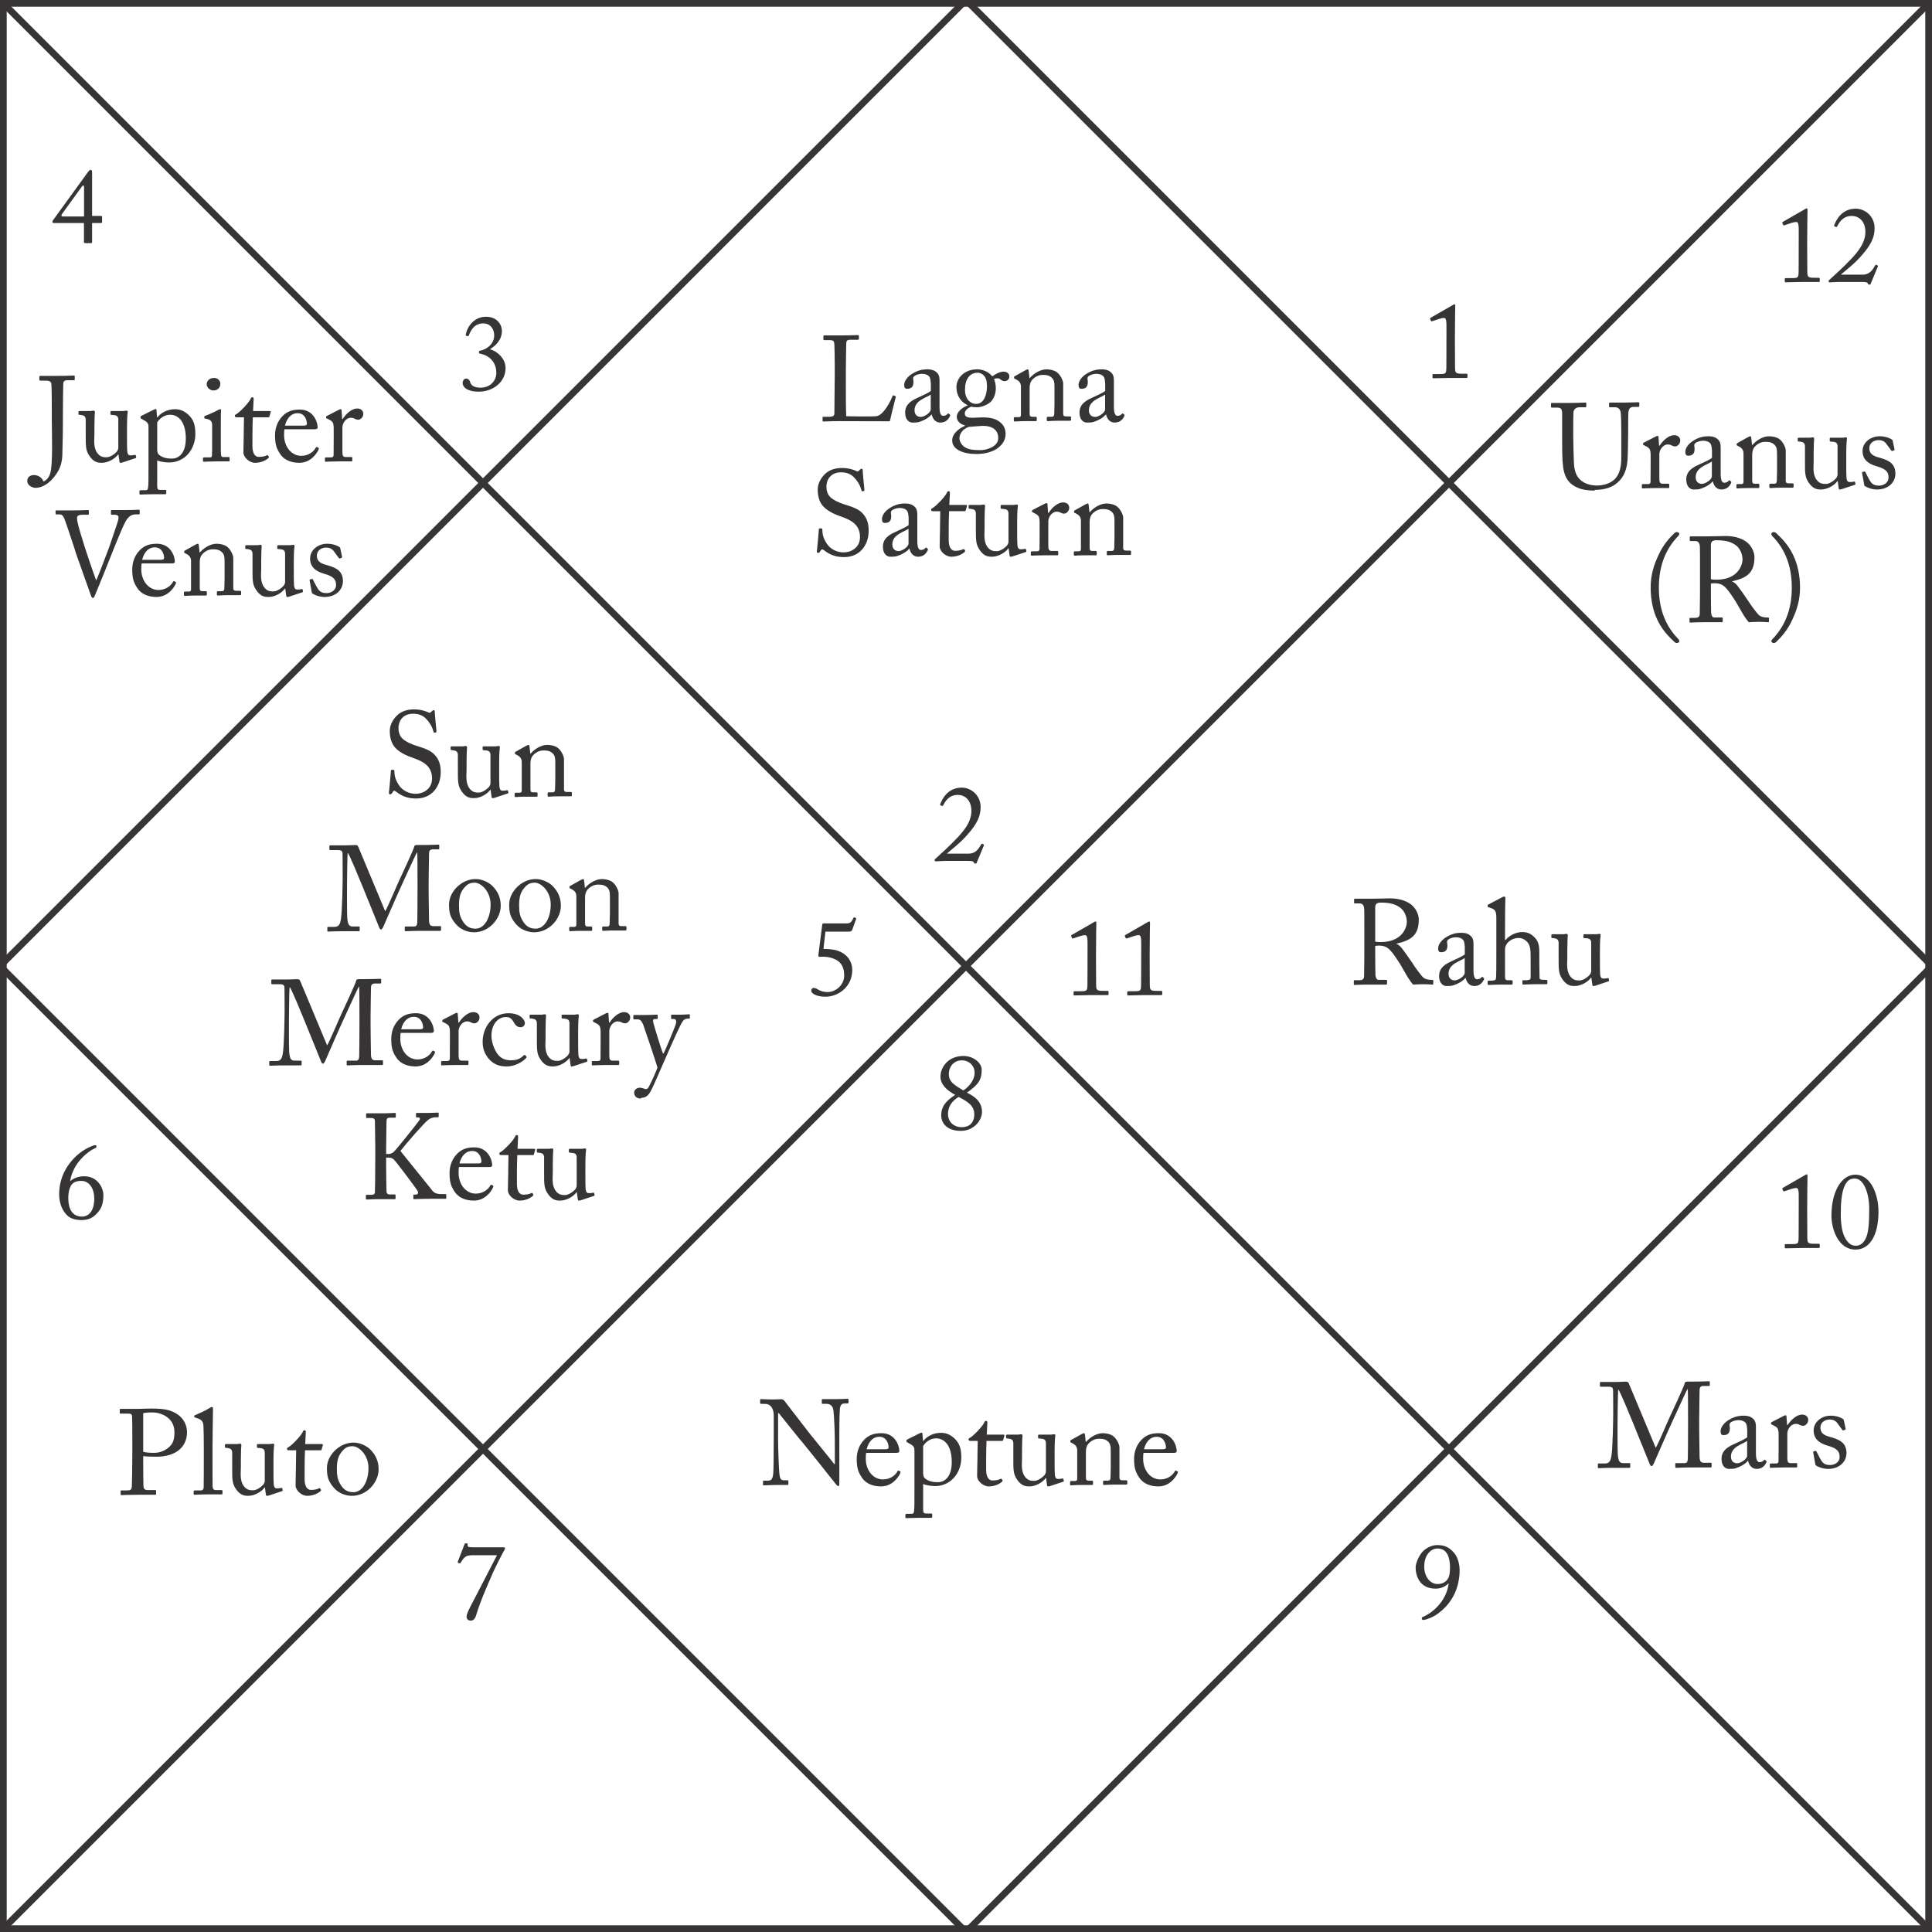 <?xml version="1.0" encoding="UTF-8"?>
<!DOCTYPE svg PUBLIC "-//W3C//DTD SVG 1.1//EN" "http://www.w3.org/Graphics/SVG/1.1/DTD/svg11.dtd">
<!-- Creator: CorelDRAW 2017 -->
<svg xmlns="http://www.w3.org/2000/svg" xml:space="preserve" width="600px" height="600px" version="1.1" style="shape-rendering:geometricPrecision; text-rendering:geometricPrecision; image-rendering:optimizeQuality; fill-rule:evenodd; clip-rule:evenodd"
viewBox="0 0 4626870 4626880"
 xmlns:xlink="http://www.w3.org/1999/xlink">
 <defs>
  <style type="text/css">
   <![CDATA[
    .str0 {stroke:#373435;stroke-width:16070}
    .fil0 {fill:none;fill-rule:nonzero}
    .fil1 {fill:#373435;fill-rule:nonzero}
   ]]>
  </style>
 </defs>
 <g id="Layer_x0020_1">
  <g id="_2629409301904">
   <polygon class="fil0 str0" points="8030,4618850 4618840,4618850 4618840,8040 8030,8040 "/>
   <line class="fil0 str0" x1="5680" y1="5680" x2="4621180" y2= "4621180" />
   <line class="fil0 str0" x1="5680" y1="4621200" x2="4621180" y2= "5700" />
   <line class="fil0 str0" x1="5680" y1="2307760" x2="2307740" y2= "5700" />
   <line class="fil0 str0" x1="5680" y1="2319120" x2="2307740" y2= "4621180" />
   <line class="fil0 str0" x1="2319120" y1="4621200" x2="4621180" y2= "2319140" />
   <line class="fil0 str0" x1="2319120" y1="5680" x2="4621180" y2= "2307740" />
   <path class="fil1" d="M2318080 2061800c7730,0 12610,290 14140,3570 1020,2330 1020,2620 3350,2620 4660,0 2550,0 3860,-2840l16690 -40070c1020,-1610 0,-2630 -2040,-3650 -2550,-1310 -3350,-1020 -4590,1320 -5690,9470 -12390,21560 -29880,21560l-52170 0c11370,-9980 31620,-24920 49110,-44950 23170,-26020 31920,-44520 31920,-66310 0,-29070 -23390,-46780 -45030,-46780 -34690,0 -47290,28490 -51370,38550 -1020,2260 -800,3060 0,3570l3570 1530c1310,800 2040,510 3060,-1240 4370,-7730 12600,-24700 34460,-24990 18510,-220 32430,13400 33160,36280 800,22370 -11080,42120 -31630,64270 -20540,22080 -43130,41900 -55230,53190 -1310,1310 -1530,2040 -800,3860 800,1530 1530,1530 2840,1530 1020,0 4080,-220 7940,-510 3870,-220 8530,-510 12900,-510l55740 0z"/>
   <path class="fil1" d="M1976740 2231190l53480 0c7950,0 9260,-1020 11010,-5100l9250 -25720c510,-1530 -730,-1820 -3570,-3130 -1530,-510 -2330,-220 -3060,1310 -4370,8450 -6700,12820 -15740,12820l-54940 0c-3350,0 -3860,1100 -4150,4160l-9260 72500c-210,1530 0,2250 1320,2840 1740,1020 3060,730 4590,510 6700,-510 19520,-510 33440,5610 16690,7210 22590,21350 22590,39340 0,22590 -20040,39570 -40080,39570 -7720,0 -16460,-2550 -20330,-4880 -3860,-2330 -8230,-5100 -12820,-5100 -3350,0 -5680,3060 -5680,6630 0,7500 14420,14430 33440,14430 34980,0 65000,-27040 64780,-63760 0,-23100 -14430,-41100 -39570,-47800 -5680,-1530 -22880,-3350 -29360,-2840l4660 -41390z"/>
   <path class="fil1" d="M2604430 2299540c0,4660 0,56610 -220,59890 -510,13630 -1020,14430 -17780,14430l-11800 0c-2040,0 -3570,290 -3570,1530l0 6410c0,1610 730,2120 2040,2120 1310,0 37520,-810 39850,-810 2260,0 37240,0 39570,0 1820,0 2330,-510 2330,-2040l0 -5900c0,-1310 -800,-2110 -2620,-2110l-9260 0c-16680,0 -17700,-1750 -17920,-15160 0,-3350 -290,-57780 -290,-60910l0 -10790c0,-33150 800,-73520 800,-75850 0,-2040 -290,-3570 -1820,-3570 -1310,0 -2330,800 -3640,1530l-53200 30610c-1740,1020 -2040,2040 -1530,3060l2040 4660c510,1020 1530,1020 2630,730l18000 -5900c4080,-1240 7940,-2040 10270,-2040 4880,0 5900,5680 6120,14420 290,20260 0,32350 0,35710l0 9980zm128530 0c0,4660 0,56610 -220,59890 -510,13630 -1020,14430 -17780,14430l-11800 0c-2040,0 -3570,290 -3570,1530l0 6410c0,1610 730,2120 2040,2120 1310,0 37530,-810 39860,-810 2260,0 37230,0 39560,0 1820,0 2330,-510 2330,-2040l0 -5900c0,-1310 -800,-2110 -2620,-2110l-9250 0c-16690,0 -17710,-1750 -17930,-15160 0,-3350 -290,-57780 -290,-60910l0 -10790c0,-33150 800,-73520 800,-75850 0,-2040 -290,-3570 -1820,-3570 -1310,0 -2330,800 -3640,1530l-53190 30610c-1750,1020 -2040,2040 -1530,3060l2040 4660c510,1020 1530,1020 2620,730l18000 -5900c4080,-1240 7940,-2040 10270,-2040 4880,0 5900,5680 6120,14420 290,20260 0,32350 0,35710l0 9980z"/>
   <path class="fil1" d="M2301110 2708280c31110,0 50640,-25210 50640,-45250 0,-23390 -15670,-36500 -36220,-46270 27250,-19020 35490,-30310 35490,-54720 0,-16980 -20040,-33150 -43720,-33150 -36510,0 -55010,26960 -55010,49330 0,19740 15950,33150 35190,43930 -21790,14140 -33370,27250 -33370,49330 0,16470 11800,36800 47000,36800zm1600 -8740c-14940,0 -32430,-9770 -32430,-32140 0,-16170 9260,-31110 25720,-40360 20330,10780 37240,20320 37240,41160 0,21280 -12020,31340 -30530,31340zm510 -160160c17700,0 31620,12900 30820,31620 -1020,17200 -14430,32430 -26960,40370 -22660,-13410 -34760,-20840 -34760,-39350 0,-17990 12610,-32640 30900,-32640z"/>
   <path class="fil1" d="M3464000 821510c0,4660 0,56610 -220,59890 -510,13630 -1020,14430 -17780,14430l-11800 0c-2040,0 -3570,290 -3570,1530l0 6410c0,1600 730,2110 2040,2110 1310,0 37520,-800 39850,-800 2260,0 37240,0 39570,0 1820,0 2330,-510 2330,-2040l0 -5900c0,-1310 -800,-2110 -2620,-2110l-9260 0c-16680,0 -17700,-1750 -17920,-15160 0,-3350 -290,-57780 -290,-60910l0 -10790c0,-33150 800,-73520 800,-75850 0,-2040 -290,-3570 -1820,-3570 -1310,0 -2330,800 -3650,1530l-53190 30600c-1740,1020 -2040,2040 -1530,3060l2040 4670c510,1020 1530,1020 2630,730l17990 -5910c4080,-1230 7950,-2040 10280,-2040 4880,0 5900,5690 6120,14430 290,20260 0,32350 0,35700l0 9990z"/>
   <path class="fil1" d="M1146500 937990c34680,0 64270,-23390 64270,-56540 0,-22660 -20110,-40660 -37530,-45030 13330,-8160 28780,-22080 28780,-44160 0,-13110 -10050,-33660 -38030,-33660 -29080,0 -44740,23900 -48380,41600 -510,2340 -220,3570 290,3870l4590 1020c1020,290 1820,-510 2620,-2550 5390,-14650 15160,-28060 34170,-28060 16180,0 26230,12390 26230,28780 0,19820 -16970,33450 -33440,36510 -2330,510 -3060,1020 -3060,3640 0,3570 0,2770 4590,3860 20840,4890 37010,20040 37010,45980 0,18000 -14130,35190 -37740,35190 -18000,0 -22660,-7650 -23900,-10490 -580,-1310 -2110,-11290 -10560,-11290 -4380,0 -8530,4300 -8530,11000 0,7510 8240,20330 38620,20330z"/>
   <path class="fil1" d="M1134650 3705590c-13120,0 -15160,-1240 -14650,-4880 510,-3860 -510,-4590 -3350,-4590 -3060,0 -3350,220 -4080,1820l-15960 41390c-800,2250 -800,2550 1530,3780 1830,1100 3580,1320 4890,-510 7430,-11000 10780,-17990 26230,-17990l60910 0c-14640,29070 -59380,114390 -63750,123140 -3360,6990 -8970,17480 -8970,23900 0,5680 3570,9540 9990,9540 4660,0 9760,-2550 12890,-13110 10500,-35490 32140,-83000 34690,-88970 10270,-25430 31110,-63980 32640,-66530 1530,-2620 1820,-3350 1820,-4660 0,-1530 -1310,-2330 -2620,-2330l-72210 0z"/>
   <path class="fil1" d="M3441930 3700260c-10780,0 -22660,4590 -32640,13340 -9770,8450 -19020,29800 -19020,39560 0,24410 12100,51440 47510,51440 15230,0 24480,-6190 31400,-12600l220 510c-5610,42910 -39780,70970 -62150,79930 -1310,510 -2330,1820 -2330,3640 0,2550 1820,3570 3860,3570 1750,0 5390,-1020 7940,-1820 14130,-4590 24190,-10270 37010,-21570 30320,-26740 41900,-62220 41900,-96690 0,-7940 -2330,-28270 -13840,-41380 -11590,-12540 -21640,-17930 -39860,-17930zm730 8160c23390,0 29870,22370 29870,45030 0,10490 -800,19020 -3860,25430 -3350,6710 -11070,14650 -26010,14650 -17420,0 -31840,-17490 -31840,-41610 0,-28850 16680,-43500 31840,-43500z"/>
   <path class="fil1" d="M216990 582230c3060,0 3570,-800 3570,-3570l0 -44520 19820 0c3350,0 4080,-1020 4080,-2550l0 -12310c0,-1530 -1240,-2120 -3060,-2120l-20840 0 0 -102810c0,-5900 -1020,-7650 -3350,-7650 -2040,0 -4080,2040 -5610,4080l-83580 115130c-1750,2620 -2550,3640 -2550,5170 0,2040 1530,3060 3860,3060l71700 0 0 45250c0,2330 800,2840 3140,2840l12820 0zm-15670 -63760l-50420 0c-4590,0 -4880,-2550 -1750,-6920l47290 -65280c2260,-3360 4880,-2550 4880,1530l0 70670z"/>
   <path class="fil1" d="M4307640 591700c0,4670 0,56620 -220,59900 -510,13620 -1020,14420 -17780,14420l-11800 0c-2040,0 -3570,300 -3570,1530l0 6420c0,1600 730,2110 2040,2110 1310,0 37520,-800 39850,-800 2260,0 37240,0 39570,0 1820,0 2330,-510 2330,-2040l0 -5900c0,-1320 -800,-2120 -2620,-2120l-9260 0c-16680,0 -17700,-1750 -17920,-15150 0,-3350 -290,-57780 -290,-60920l0 -10780c0,-33150 800,-73520 800,-75850 0,-2040 -290,-3570 -1820,-3570 -1310,0 -2330,800 -3650,1530l-53190 30600c-1750,1020 -2040,2040 -1530,3060l2040 4660c510,1020 1530,1020 2630,730l17990 -5900c4080,-1240 7950,-2040 10280,-2040 4880,0 5900,5680 6120,14430 290,20250 0,32350 0,35700l0 9980zm151410 83580c7720,0 12610,290 14140,3570 1020,2330 1020,2620 3350,2620 4660,0 2550,0 3860,-2840l16690 -40080c1020,-1600 0,-2620 -2040,-3640 -2560,-1310 -3360,-1020 -4600,1310 -5680,9470 -12380,21570 -29870,21570l-52170 0c11370,-9980 31620,-24920 49110,-44960 23170,-26010 31910,-44520 31910,-66300 0,-29080 -23380,-46780 -45030,-46780 -34680,0 -47280,28490 -51360,38540 -1020,2260 -810,3060 0,3570l3570 1530c1310,810 2040,510 3060,-1240 4370,-7720 12600,-24700 34460,-24990 18510,-220 32430,13410 33150,36290 810,22370 -11070,42110 -31620,64270 -20550,22070 -43130,41890 -55230,53190 -1310,1310 -1530,2040 -800,3860 800,1530 1530,1530 2840,1530 1020,0 4080,-220 7940,-510 3860,-220 8530,-510 12900,-510l55740 0z"/>
   <path class="fil1" d="M4307640 2905140c0,4660 0,56620 -220,59890 -510,13630 -1020,14430 -17780,14430l-11800 0c-2040,0 -3570,290 -3570,1530l0 6410c0,1610 730,2120 2040,2120 1310,0 37520,-800 39850,-800 2260,0 37240,0 39570,0 1820,0 2330,-510 2330,-2050l0 -5900c0,-1310 -800,-2110 -2620,-2110l-9260 0c-16680,0 -17700,-1750 -17920,-15160 0,-3350 -290,-57780 -290,-60910l0 -10780c0,-33160 800,-73520 800,-75860 0,-2040 -290,-3570 -1820,-3570 -1310,0 -2330,810 -3650,1530l-53190 30610c-1750,1020 -2040,2040 -1530,3060l2040 4660c510,1020 1530,1020 2630,730l17990 -5900c4080,-1240 7950,-2040 10280,-2040 4880,0 5900,5680 6120,14420 290,20260 0,32360 0,35710l0 9980zm136040 87440c33150,0 55010,-32430 55010,-91230 0,-39130 -17490,-88160 -55310,-88160 -32860,0 -57340,39560 -57340,98430 0,31120 15960,80960 57640,80960zm210 -9260c-8960,0 -18720,-4880 -26740,-21860 -5610,-11800 -8740,-29800 -8740,-54210 0,-21350 1020,-51440 10270,-69440 5980,-11580 13120,-15370 23170,-15370 21860,0 34690,35410 34690,73230 0,37520 -2330,57050 -7940,69360 -6930,15230 -16760,18290 -24710,18290z"/>
   <path class="fil1" d="M195140 2921890c16180,0 26960,-5170 36500,-15450 8970,-9250 15960,-20250 15960,-44230 0,-16680 -13410,-45170 -45540,-45170 -14860,0 -25940,4590 -34170,11800 6410,-42190 40360,-70460 60910,-79710 1530,-730 2330,-2040 2330,-4080 0,-1820 -1530,-2550 -3060,-2550 -1820,0 -5460,1020 -9540,2770 -11590,4660 -25430,13110 -37820,24990 -27180,26450 -39050,58070 -39050,90210 0,13330 3640,33370 16460,47280 7730,9260 19820,14140 37020,14140zm1530 -8230c-31110,0 -33150,-31850 -33150,-44960 0,-10860 2040,-21350 5680,-28050 3060,-6420 10270,-12610 25430,-12610 19820,0 31110,19310 31110,42190 0,40580 -23390,43430 -29070,43430z"/>
   <path class="fil1" d="M1999100 895210c0,17620 -900,89680 -900,95170 0,3770 -1720,7790 -12380,7790l-13930 0c-1720,0 -1970,570 -1970,2050l0 7210c0,1470 250,2050 2290,2050 3780,0 14190,-900 36970,-900 30990,0 114270,320 121810,320 1730,-7860 13280,-55570 14100,-57620 330,-1720 330,-1970 -570,-2540l-4590 -1720c-1150,-580 -1720,0 -2300,1140 -4090,11230 -21390,45990 -38440,48530 -9020,1150 -66230,570 -72630,0 -900,-11800 -900,-74270 -900,-79180l0 -24920c0,-20250 900,-63860 900,-67630 0,-8360 1150,-11310 10170,-11310l17290 0c2300,0 2870,-820 2870,-2300l0 -6640c0,-1470 -240,-2290 -2540,-2290 -2620,0 -14750,820 -42790,820 -24020,0 -34430,0 -37620,0 -1730,0 -2050,570 -2050,2050l0 6390c0,1390 320,2870 2050,2870l13600 0c8690,0 10090,2870 10660,10410 330,5160 900,35820 900,54350l0 15900zm250950 61890l0 -44270c0,-7780 -250,-14420 -6320,-20490 -4090,-3770 -9590,-7790 -23110,-7790 -13040,0 -23200,2870 -35330,10090 -11890,6960 -19920,17950 -19920,27210 0,6640 2290,9260 6880,9260 11890,0 15330,-6390 15330,-16560 0,-5160 -2540,-9500 1480,-13270 4010,-3780 13030,-6070 18770,-6070 8440,0 14180,2620 17380,6390 3190,3770 3440,11230 4010,16150l0 18530c-4590,4010 -19670,10980 -32620,16800 -22870,10080 -28940,21640 -28940,35000 0,18200 10410,23940 17380,23940 6310,0 11560,0 17050,-1720 12950,-4350 22540,-10410 28610,-17630l570 0c2630,11890 10170,19350 20580,19350 14670,0 20160,-9840 22540,-14180 1720,-2870 1150,-4260 250,-5170l-2870 -2290c-1150,-900 -1720,-330 -2870,1150 -1480,2050 -5490,4340 -10170,4340 -5160,0 -8680,-5250 -8680,-21720l0 -17050zm-21070 23440c0,7790 -15330,17950 -23690,17950 -8690,0 -15080,-5240 -15080,-15980 0,-23940 28360,-29760 38770,-37540l0 35570zm110420 106730c24590,0 41960,-8120 49420,-13610 14510,-10740 19430,-21970 19430,-35570 -330,-6970 -1720,-18530 -14180,-27790 -11560,-8940 -26070,-11560 -49760,-10410 -19340,1150 -33850,2050 -33850,-9840 0,-8110 9590,-13850 15330,-16150 4340,1150 8440,1400 14750,1400 9590,0 26070,-6070 33530,-14430 7540,-8940 10740,-20000 10740,-31230 0,-9840 -2050,-16230 -4350,-21970 3770,-1720 7220,-1720 9270,-1720 2290,0 4340,1390 6060,2540 2300,2050 5170,4340 10080,4340 6730,0 11320,-5160 11320,-10650 570,-5820 -4020,-12140 -13610,-12140 -9510,0 -19350,5740 -27130,11240 -2950,-3450 -14510,-16730 -36480,-16730 -32710,0 -49430,23120 -49430,41890 0,25740 15570,39020 26890,43940l0 570c-10170,3770 -26070,13610 -26070,27540 0,8610 7300,17630 19430,20170l0 1230c-13940,6060 -30410,18440 -30410,34670 0,9510 4340,17050 14750,23450 13940,7780 30410,9260 44270,9260zm-1730 -120010c-6960,0 -12130,-2370 -17370,-7290 -6070,-6310 -9270,-15330 -9270,-25170 0,-10980 1150,-24260 10410,-34100 6970,-6970 13940,-8110 20580,-8110 4340,0 10080,2620 13850,6390 5250,5820 7790,13280 7790,25990 0,18270 -6310,42290 -25990,42290zm11890 110750c-20580,0 -30990,-1480 -40490,-8120 -5820,-4010 -11320,-12700 -11320,-20000 0,-15570 14180,-25410 23120,-27710l27790 -2050c28930,-2040 41890,10990 41890,28040 1470,22300 -30330,29840 -40990,29840zm196570 -159680c0,-7220 -7210,-21650 -15900,-27470 -6890,-4590 -15910,-6310 -24510,-6310 -14510,0 -31230,10660 -39680,21070l-570 0 -1970 -17620c-330,-2300 -900,-3450 -2380,-3450 -1140,0 -2870,820 -5160,1970l-24920 13940c-1390,570 -2540,1390 -2540,2860l0 1480c0,820 240,1720 2290,2540l2300 1150c7210,3520 11890,8440 11890,17130l0 67630c0,4920 -2050,5820 -5820,5820l-8370 0c-2290,0 -2860,820 -2860,2540l0 5250c0,1720 570,2620 1960,2620 1720,0 10990,-900 25740,-900 15330,0 23120,0 25170,0 1470,0 2050,-900 2050,-2630l0 -4910c0,-1970 -580,-2870 -2870,-2870l-7300 0c-6060,0 -6880,-1730 -6880,-9510l0 -59920c0,-5500 820,-13280 6640,-19680 8690,-9180 18770,-11230 23440,-11230 7210,0 14100,0 21070,5170 8360,6060 8360,14510 8360,26060l0 38200c0,7460 -250,16730 -580,24270 -240,5160 -2540,6640 -5730,6640l-8360 0c-2960,0 -3780,570 -3780,2620l0 4590c0,2300 580,3200 2300,3200 2050,0 11230,-900 25980,-900 16480,0 25500,0 27550,0 1720,0 2290,-1150 2290,-3120l0 -4670c0,-1720 -570,-2630 -3190,-2630l-9270 0c-3770,0 -6390,-1390 -6390,-6060l0 -72870zm121480 38770l0 -44270c0,-7780 -240,-14420 -6310,-20490 -4100,-3770 -9590,-7790 -23120,-7790 -13030,0 -23190,2870 -35330,10090 -11880,6960 -19920,17950 -19920,27210 0,6640 2300,9260 6890,9260 11890,0 15330,-6390 15330,-16560 0,-5160 -2540,-9500 1470,-13270 4020,-3780 13040,-6070 18780,-6070 8440,0 14180,2620 17370,6390 3200,3770 3450,11230 4020,16150l0 18530c-4590,4010 -19670,10980 -32620,16800 -22870,10080 -28940,21640 -28940,35000 0,18200 10410,23940 17380,23940 6310,0 11560,0 17050,-1720 12950,-4350 22540,-10410 28610,-17630l570 0c2620,11890 10160,19350 20580,19350 14670,0 20160,-9840 22540,-14180 1720,-2870 1150,-4260 240,-5170l-2870 -2290c-1140,-900 -1720,-330 -2860,1150 -1480,2050 -5500,4340 -10170,4340 -5160,0 -8690,-5250 -8690,-21720l0 -17050zm-21060 23440c0,7790 -15330,17950 -23690,17950 -8690,0 -15090,-5240 -15090,-15980 0,-23940 28360,-29760 38780,-37540l0 35570z"/>
   <path class="fil1" d="M2021350 1334200c38200,0 59020,-29180 59020,-63370 0,-19100 -5240,-30330 -12700,-39260 -10410,-12790 -26640,-17710 -46560,-24020 -8450,-2620 -24600,-9020 -33040,-17380 -7210,-7540 -8930,-17050 -8930,-25160 0,-14760 9260,-33860 35000,-33860 13610,0 23690,4100 31480,12460 11880,12460 15650,23690 17950,32140 330,820 900,1140 1720,820l3520 -820c1150,-330 1400,-910 1400,-2380 -250,-6310 -4020,-35820 -4020,-45910 0,-2620 -900,-4910 -2290,-4910 -1480,0 -2380,570 -3770,1720l-3780 3440c-1470,1480 -2860,1720 -5490,330 -4920,-2380 -17620,-7300 -34100,-7300 -15650,0 -30080,4100 -40490,13940 -9020,8360 -17950,22540 -17950,36970 0,19100 4910,32700 14420,42210 12460,13040 33280,20250 42300,23450 23120,8110 44510,19100 44510,48850 0,26070 -21970,36730 -39350,36730 -15900,0 -31800,-7790 -40490,-21400 -9510,-14750 -10080,-24260 -10410,-33530 0,-1720 -570,-2290 -1720,-2290l-4350 -330c-1140,0 -1720,0 -2050,1720 -820,8450 -3770,45170 -4910,52380 -580,3200 900,4590 2620,4590 2050,0 3440,-240 5250,-3440 1720,-2870 2860,-4920 4590,-4920 1470,0 3190,900 6640,3440 11550,9020 25740,15090 45980,15090zm175500 -55830l0 -44260c0,-7790 -250,-14430 -6320,-20490 -4090,-3770 -9590,-7790 -23110,-7790 -13040,0 -23200,2870 -35330,10080 -11890,6970 -19920,17950 -19920,27220 0,6640 2290,9260 6880,9260 11890,0 15330,-6390 15330,-16560 0,-5160 -2540,-9510 1480,-13280 4010,-3770 13030,-6060 18770,-6060 8440,0 14180,2620 17380,6390 3190,3770 3440,11230 4010,16150l0 18520c-4590,4020 -19670,10990 -32620,16810 -22870,10080 -28940,21640 -28940,35000 0,18200 10410,23940 17380,23940 6310,0 11560,0 17050,-1730 12950,-4340 22540,-10410 28610,-17620l570 0c2630,11890 10170,19350 20580,19350 14670,0 20160,-9840 22540,-14190 1720,-2860 1150,-4260 250,-5160l-2870 -2290c-1150,-910 -1720,-330 -2870,1140 -1480,2050 -5490,4350 -10170,4350 -5160,0 -8680,-5250 -8680,-21730l0 -17050zm-21070 23450c0,7790 -15330,17950 -23690,17950 -8690,0 -15080,-5250 -15080,-15980 0,-23940 28360,-29760 38770,-37550l0 35580zm96230 -37050c0,-13280 330,-27140 910,-40500l37290 0c1720,0 2300,-820 2630,-2290l2870 -10080c570,-1150 -330,-2630 -2050,-2630l-40170 0 1390 -28610c0,-2370 -570,-4340 -2870,-4340 -1720,0 -3190,570 -4010,2870 -3770,9830 -26070,32380 -32960,36480 -3520,1960 -5240,2860 -5240,5160 0,2300 1720,3440 4340,3440l17630 0c-250,12220 -580,31560 -580,36730l0 6390c0,4020 -820,29510 -820,41310 0,11070 13860,24600 28040,24600 17290,0 29180,-8690 32050,-11560 900,-820 1470,-1970 570,-3200l-1390 -2540c-900,-1150 -2050,-1480 -3530,-570 -4010,2540 -12370,3680 -19010,3680 -5250,0 -15090,-3680 -15090,-25410l0 -28930zm163950 -15000c0,-28370 1470,-35910 1720,-38450 330,-1470 -820,-2950 -2540,-2950 -900,0 -2050,330 -3530,330 -1390,240 -2870,570 -4910,570l-26890 0c-2870,0 -3440,250 -3440,2630l0 4910c0,1400 1390,1970 6310,1970 7290,570 11880,2050 12460,10170l0 68770c0,2620 -1720,6390 -2870,7870 -5490,6880 -17050,14430 -24920,14430 -7790,0 -15900,-580 -23120,-10990 -9260,-13280 -6310,-31800 -6310,-43360l0 -20580c0,-17050 820,-30650 1150,-33190 240,-2050 -1150,-3530 -3200,-3530 -900,0 -2050,330 -3200,330 -1140,240 -2290,570 -4010,570l-25740 0c-2620,0 -3200,580 -3200,2300l0 5240c0,1400 1480,1720 6400,1970 6640,900 10650,2950 10980,10990l0 33600c0,31810 -570,41320 11230,56650 9590,12460 19100,13280 27210,13280 14430,0 31240,-8940 39350,-20250l580 0 2290 16800c250,2870 1390,3450 2620,3450 2300,0 4020,-580 5740,-1150l30410 -10080c1150,-330 1720,-910 1400,-2630l-820 -3770c-330,-1150 -1150,-1720 -3530,-1150 -3440,910 -7780,910 -9510,910 -3440,0 -6640,-1230 -7540,-10170 -570,-6060 -570,-20250 -570,-34100l0 -21390zm53770 30330c0,15080 0,25160 -240,34750 0,3690 -2050,5490 -6400,5490l-11310 0c-2540,0 -3110,580 -3110,2550l0 4910c0,2380 570,2950 1720,2950 1720,0 13850,-900 31800,-900 15580,0 28940,0 30660,0 1150,0 1390,-900 1390,-2620l0 -5160c0,-1730 -240,-2630 -1960,-2630l-13610 0c-6070,0 -8120,-2870 -8120,-11880l0 -60660c0,-900 1150,-6150 2870,-9270 4920,-9260 12460,-12210 17130,-12210 3690,0 7220,900 9510,2380 2300,1150 5250,2290 8360,2290 5250,0 12220,-5820 12220,-14180 0,-6640 -4920,-12700 -14760,-12700 -12460,0 -26060,11800 -34750,25160l-1150 0 -1390 -20000c0,-1720 -330,-3440 -2050,-3440 -1150,0 -2300,330 -4100,1150l-28610 14750c-1720,900 -2300,1480 -2300,2620l0 1720c0,1150 580,1480 2300,2050l5490 2870c8120,4350 10410,7220 10410,21970l0 28040zm200100 -40500c0,-7210 -7220,-21640 -15910,-27460 -6880,-4590 -15900,-6310 -24510,-6310 -14510,0 -31230,10660 -39670,21070l-570 0 -1970 -17630c-330,-2290 -900,-3440 -2380,-3440 -1150,0 -2870,820 -5160,1970l-24920 13930c-1400,580 -2540,1400 -2540,2870l0 1480c0,820 240,1720 2290,2540l2300 1150c7210,3520 11880,8440 11880,17130l0 67620c0,4920 -2050,5820 -5820,5820l-8360 0c-2290,0 -2870,820 -2870,2550l0 5240c0,1720 580,2620 1970,2620 1720,0 10980,-900 25740,-900 15330,0 23120,0 25160,0 1480,0 2050,-900 2050,-2620l0 -4920c0,-1970 -570,-2870 -2870,-2870l-7290 0c-6070,0 -6890,-1720 -6890,-9510l0 -59920c0,-5490 820,-13280 6640,-19670 8690,-9180 18770,-11230 23450,-11230 7210,0 14100,0 21060,5160 8370,6070 8370,14510 8370,26070l0 38200c0,7460 -250,16720 -580,24260 -240,5170 -2540,6640 -5740,6640l-8360 0c-2950,0 -3770,580 -3770,2630l0 4590c0,2290 580,3190 2300,3190 2050,0 11230,-900 25980,-900 16480,0 25500,0 27540,0 1730,0 2300,-1150 2300,-3110l0 -4680c0,-1720 -570,-2620 -3200,-2620l-9260 0c-3770,0 -6390,-1390 -6390,-6070l0 -72870z"/>
   <path class="fil1" d="M124060 1008950c0,21070 3120,104920 -4100,125750 -3200,9590 -9510,16230 -15900,18280 -3200,-9020 -12710,-15330 -22540,-15330 -9270,0 -16230,5160 -16230,13850 0,12710 14510,16800 19670,16800 21970,0 41970,-18850 53770,-39340 8690,-14760 10740,-29270 10740,-48280 0,-6640 1150,-35010 1150,-71730l0 -13360c0,-34920 570,-71970 900,-76560 250,-6070 2870,-8450 10660,-8450l14510 0c1720,0 2290,-570 2290,-2290l0 -7220c0,-1140 -570,-1720 -2290,-1720 -4350,0 -14510,820 -39100,820 -27460,0 -38120,0 -41320,0 -1720,0 -2050,580 -2050,2050l0 7790c0,1150 900,1480 2050,1480l12710 0c11310,0 13850,3440 14180,9830 900,12460 900,63610 900,68200l0 19430zm180090 15900c0,-28360 1480,-35900 1720,-38440 330,-1480 -820,-2950 -2540,-2950 -900,0 -2050,320 -3520,320 -1390,250 -2870,580 -4920,580l-26890 0c-2870,0 -3440,240 -3440,2620l0 4920c0,1390 1390,1970 6310,1970 7300,570 11890,2050 12460,10160l0 68780c0,2620 -1720,6390 -2870,7870 -5490,6880 -17050,14420 -24920,14420 -7780,0 -15900,-570 -23110,-10980 -9270,-13280 -6310,-31810 -6310,-43360l0 -20580c0,-17050 820,-30660 1140,-33200 250,-2050 -1140,-3520 -3190,-3520 -910,0 -2050,320 -3200,320 -1150,250 -2300,580 -4020,580l-25740 0c-2620,0 -3190,570 -3190,2290l0 5250c0,1390 1470,1720 6390,1970 6640,900 10660,2950 10980,10980l0 33610c0,31810 -570,41310 11230,56640 9600,12460 19100,13280 27220,13280 14430,0 31230,-8930 39350,-20240l570 0 2300 16800c240,2870 1390,3440 2620,3440 2290,0 4020,-570 5740,-1150l30410 -10080c1150,-330 1720,-900 1390,-2620l-820 -3770c-330,-1150 -1150,-1720 -3520,-1150 -3450,900 -7790,900 -9510,900 -3440,0 -6640,-1230 -7540,-10160 -580,-6070 -580,-20250 -580,-34100l0 -21400zm51480 91650c0,28360 0,43930 -900,50330 -570,4340 -1150,7210 -6070,7210l-11230 0c-2950,0 -3520,1150 -3520,2630l0 5160c0,1800 570,2620 2620,2620 2300,0 12460,-820 29180,-820 18530,0 28370,0 29840,0 2050,0 2630,-900 2630,-2620l0 -4920c0,-1720 -330,-2870 -2630,-2870l-12700 0c-4350,0 -6400,-1470 -6400,-9590l0 -60990c8940,3780 21150,4920 28940,4920 36150,0 62460,-30410 62460,-68280 0,-22210 -4670,-34100 -15650,-45080 -8370,-7790 -18200,-14190 -32960,-14190 -19340,0 -34430,9270 -42210,19350l-910 0 -1140 -13850c0,-4350 -580,-5820 -1970,-5820 -2050,0 -4340,1230 -6640,2370l-27790 13860c-1470,570 -2050,1140 -2050,2050l0 2290c0,900 0,1720 2050,2620l6640 3770c8360,4600 10410,8610 10410,15580l0 94270zm20820 -104680c6970,-11560 18770,-18530 30910,-18530 19420,0 37620,16230 37620,56730 0,35820 -17050,48280 -33530,48280 -11880,0 -20820,-2050 -28930,-7790 -5490,-3770 -6070,-9010 -6070,-15330l0 -63360zm131570 51480c0,8690 0,17620 -330,26310 -250,4590 -1390,5820 -4590,5820l-14180 0c-2050,0 -2870,570 -2870,2300l0 5730c0,1810 820,2380 2290,2380 3200,0 14430,-900 31240,-900 12130,0 25410,0 27780,0 1970,0 2550,-900 2550,-2870l0 -4920c0,-1720 -580,-2620 -2870,-2620l-13280 0c-3200,0 -4100,-2050 -4680,-7540 -240,-3200 -240,-13610 -240,-24840l0 -31560c0,-23940 0,-42210 570,-47130 250,-1970 0,-3450 -1470,-3450 -1720,0 -3200,580 -5490,1730 -10990,6060 -21970,10730 -31240,14180 -1390,570 -1960,1140 -1960,2050l0 2540c0,1230 570,1800 2540,2050 14510,2290 16230,7540 16230,17370l0 43370zm2870 -128120c11560,0 16800,-8370 16800,-15910 0,-6310 -4920,-14180 -15080,-14180 -11560,0 -17630,7870 -17630,15080 0,9270 9600,15010 15910,15010zm93690 104670c0,-13280 330,-27130 900,-40490l37300 0c1720,0 2300,-820 2620,-2300l2870 -10080c580,-1150 -330,-2620 -2050,-2620l-40160 0 1390 -28610c0,-2380 -570,-4340 -2870,-4340 -1720,0 -3200,570 -4020,2860 -3770,9840 -26060,32380 -32950,36480 -3520,1970 -5240,2870 -5240,5170 0,2290 1720,3440 4340,3440l17620 0c-240,12210 -570,31560 -570,36720l0 6400c0,4010 -820,29510 -820,41310 0,11070 13850,24590 28040,24590 17290,0 29180,-8690 32050,-11560 900,-820 1470,-1960 570,-3190l-1390 -2540c-910,-1150 -2050,-1480 -3530,-580 -4010,2540 -12380,3690 -19020,3690 -5240,0 -15080,-3690 -15080,-25410l0 -28940zm148040 -11800c4680,0 8120,-570 8120,-4670 0,-11230 -9260,-42460 -42550,-42460 -14420,0 -28930,2540 -41310,15320 -15330,15330 -18200,34680 -18200,45910 0,20250 2540,30980 12710,45740 10660,15570 28930,20490 45410,20490 25740,0 40740,-19920 45990,-31470 1390,-3200 820,-4100 0,-4350l-3770 -2050c-900,-240 -2050,330 -2630,1480 -4910,9510 -17370,19670 -35000,19670 -23110,0 -41070,-21390 -41070,-49760 0,-6640 330,-11310 910,-13850l71390 0zm-70250 -8690c5500,-21390 17630,-29840 30330,-29840 18860,0 22300,19100 22300,25740 0,2630 -2300,4100 -7790,4100l-44840 0zm116810 35820c0,15090 0,25170 -240,34760 0,3690 -2050,5490 -6400,5490l-11310 0c-2540,0 -3110,570 -3110,2540l0 4920c0,2380 570,2950 1720,2950 1720,0 13850,-900 31800,-900 15580,0 28940,0 30660,0 1150,0 1390,-900 1390,-2620l0 -5170c0,-1720 -240,-2620 -1960,-2620l-13610 0c-6070,0 -8120,-2870 -8120,-11890l0 -60660c0,-900 1150,-6140 2870,-9260 4920,-9260 12460,-12210 17140,-12210 3680,0 7210,900 9500,2370 2300,1150 5250,2300 8370,2300 5240,0 12210,-5820 12210,-14180 0,-6640 -4920,-12710 -14760,-12710 -12460,0 -26060,11810 -34750,25170l-1150 0 -1390 -20000c0,-1720 -330,-3450 -2050,-3450 -1150,0 -2300,330 -4100,1150l-28610 14760c-1720,900 -2290,1470 -2290,2620l0 1720c0,1150 570,1480 2290,2050l5490 2870c8120,4340 10410,7210 10410,21970l0 28030z"/>
   <path class="fil1" d="M133000 1229890c0,1150 250,1970 1400,1970l7540 0c6070,0 9020,2950 11890,9590 3770,8690 17290,50580 24260,71150l2870 9840c3770,10410 27210,76320 36480,102870 1470,3770 2620,6730 4910,6730 1480,0 2870,-1480 4020,-3770 1480,-2960 38770,-94850 42220,-104440 4910,-12130 28110,-71400 35570,-80660 5490,-6640 10990,-11310 20580,-11310l7780 0c1730,0 2050,-820 2050,-1970l0 -7290c0,-1400 -320,-1970 -2050,-1970 -2620,0 -9830,820 -30980,820 -18200,0 -31480,0 -34100,0 -1390,0 -1720,570 -1720,2050l0 6640c0,1720 330,2620 1470,2620l7460 0c7300,0 9270,3200 9270,6640 0,4020 -1730,9260 -4020,16480 -4350,12700 -15330,45980 -18200,53770 -2380,6640 -24920,66230 -30980,79840l-580 0c-6640,-17620 -23440,-67380 -26890,-78360 -5160,-16230 -15900,-50580 -17620,-60990 -900,-4100 -1150,-7540 -1150,-9840 0,-4920 4020,-7540 12130,-7540l13860 0c2050,0 2290,-1150 2290,-2620l0 -6640c0,-1150 -240,-2050 -2870,-2050 -2620,0 -15570,900 -39920,900 -22540,0 -32050,0 -35000,0 -1720,0 -1970,570 -1970,2050l0 5490zm277630 119440c4670,0 8110,-580 8110,-4680 0,-11230 -9260,-42460 -42540,-42460 -14430,0 -28940,2540 -41320,15330 -15330,15330 -18190,34680 -18190,45910 0,20240 2540,30980 12700,45740 10660,15570 28940,20490 45410,20490 25740,0 40740,-19920 45990,-31480 1390,-3200 820,-4100 0,-4340l-3770 -2050c-900,-250 -2050,330 -2620,1470 -4920,9510 -17380,19680 -35010,19680 -23110,0 -41060,-21400 -41060,-49760 0,-6640 320,-11310 900,-13850l71400 0zm-70250 -8690c5490,-21400 17620,-29840 30330,-29840 18850,0 22290,19100 22290,25740 0,2620 -2290,4100 -7790,4100l-44830 0zm218290 -4680c0,-7210 -7220,-21640 -15900,-27460 -6890,-4590 -15910,-6310 -24510,-6310 -14510,0 -31240,10660 -39680,21070l-570 0 -1970 -17630c-330,-2290 -900,-3440 -2380,-3440 -1140,0 -2870,820 -5160,1970l-24920 13930c-1390,580 -2540,1400 -2540,2870l0 1480c0,820 240,1720 2290,2540l2300 1150c7210,3520 11880,8440 11880,17130l0 67630c0,4920 -2050,5820 -5820,5820l-8360 0c-2290,0 -2870,820 -2870,2540l0 5240c0,1730 580,2630 1970,2630 1720,0 10990,-900 25740,-900 15330,0 23120,0 25170,0 1470,0 2050,-910 2050,-2630l0 -4920c0,-1960 -580,-2860 -2870,-2860l-7300 0c-6070,0 -6880,-1730 -6880,-9510l0 -59920c0,-5500 810,-13280 6630,-19680 8690,-9180 18780,-11230 23450,-11230 7210,0 14100,0 21070,5170 8360,6060 8360,14500 8360,26060l0 38200c0,7460 -250,16720 -580,24270 -240,5160 -2540,6640 -5730,6640l-8370 0c-2950,0 -3770,570 -3770,2620l0 4590c0,2290 580,3200 2300,3200 2050,0 11230,-910 25980,-910 16480,0 25500,0 27550,0 1720,0 2290,-1140 2290,-3110l0 -4670c0,-1720 -570,-2630 -3200,-2630l-9260 0c-3770,0 -6390,-1390 -6390,-6060l0 -72880zm144920 10170c0,-28360 1480,-35900 1730,-38450 320,-1470 -820,-2950 -2550,-2950 -900,0 -2040,330 -3520,330 -1390,250 -2870,570 -4920,570l-26890 0c-2860,0 -3440,250 -3440,2630l0 4920c0,1390 1400,1960 6310,1960 7300,580 11890,2050 12460,10170l0 68770c0,2630 -1720,6400 -2870,7870 -5490,6890 -17050,14430 -24910,14430 -7790,0 -15910,-570 -23120,-10990 -9260,-13270 -6310,-31800 -6310,-43360l0 -20570c0,-17050 820,-30660 1140,-33200 250,-2050 -1140,-3530 -3190,-3530 -900,0 -2050,330 -3200,330 -1150,250 -2290,570 -4020,570l-25740 0c-2620,0 -3190,580 -3190,2300l0 5250c0,1390 1470,1720 6390,1960 6640,910 10660,2950 10990,10990l0 33610c0,31800 -580,41310 11230,56640 9590,12460 19100,13280 27210,13280 14430,0 31230,-8940 39350,-20250l570 0 2300 16810c240,2860 1390,3440 2620,3440 2300,0 4020,-580 5740,-1150l30410 -10080c1150,-330 1720,-900 1390,-2620l-820 -3780c-320,-1140 -1140,-1720 -3520,-1140 -3440,900 -7790,900 -9510,900 -3440,0 -6640,-1230 -7540,-10170 -580,-6060 -580,-20240 -580,-34100l0 -21390zm73780 83530c24510,0 43610,-14760 43940,-38120 -330,-22290 -13610,-30980 -34680,-37050 -14180,-4020 -27790,-7210 -27790,-24020 0,-12380 11230,-19100 22220,-19100 11310,0 16800,5820 20250,11320l9830 13270c900,1480 1480,1730 2630,1480l3440 -1150c1470,-570 2050,-1470 2050,-2620l-4350 -20250c-240,-1720 -820,-3190 -5160,-5160 -5250,-2630 -12710,-6070 -26640,-6070 -21640,0 -40500,15330 -40500,35250 0,22870 17050,31810 34190,36720 21640,6070 28030,13610 28030,26640 0,13530 -12710,19600 -22870,19600 -15330,0 -19350,-7220 -25170,-17870l-7210 -14190c-570,-1470 -1470,-2040 -2620,-1720l-3770 820c-1150,330 -1970,900 -1720,2300l4910 27540c330,1390 330,3120 1730,4020 3520,2620 15080,8360 29260,8360z"/>
   <path class="fil1" d="M3267380 2254420c0,27460 0,54670 -580,83280 0,7790 -4920,9840 -11230,9840l-11880 0c-1480,0 -1480,900 -1480,2290l0 6640c0,1480 0,2380 2380,2380 3110,0 9830,-900 36150,-900 27460,0 34670,0 37870,0 2870,0 3190,-580 3190,-2620l0 -6320c0,-1470 -320,-2370 -2370,-2370l-18200 0c-4340,0 -6640,-5170 -7210,-11230 -330,-4350 -580,-36730 -580,-53780l0 -16230c4020,-820 6970,-820 9510,-820 16810,0 23770,7790 31230,16720 3530,4100 17380,24920 18530,26890 1470,2300 17050,29840 19340,33280 2630,3770 9020,13610 12220,16480 4340,-330 15000,-900 23360,-900 12790,0 20250,900 22620,900 1970,0 2300,-900 2300,-2620l0 -6320c0,-1140 -330,-2370 -2300,-2370 -8110,0 -14750,-580 -20820,-4920 -5570,-4020 -24010,-30330 -25490,-33200 -2300,-3770 -22870,-33280 -26310,-37050 -2300,-3200 -6400,-8360 -13280,-10990l0 -570c36970,-8120 53440,-21720 53440,-57790 0,-10740 -5490,-23770 -15000,-33040 -10980,-10410 -30080,-17620 -54100,-17620 -5160,0 -32050,900 -48280,900 -24270,0 -33280,0 -35820,0 -1480,0 -1720,580 -1720,1970l0 7290c0,1150 240,1970 1720,1970l11550 0c7220,0 10660,4920 10990,14510 250,8360 250,26890 250,48280l0 28040zm26060 -81240c0,-4670 1480,-7870 3450,-9260 2620,-1720 6390,-2300 9830,-2300 24020,0 36730,4350 48040,13280 8360,6970 14420,19680 14420,32960 0,12130 -10080,48280 -62700,48280 -5500,0 -8690,-250 -13040,-1150l0 -81810zm235370 133290l0 -44270c0,-7780 -240,-14420 -6310,-20490 -4100,-3770 -9590,-7790 -23120,-7790 -13030,0 -23190,2870 -35330,10090 -11880,6960 -19920,17950 -19920,27210 0,6640 2300,9260 6890,9260 11890,0 15330,-6390 15330,-16550 0,-5170 -2540,-9510 1470,-13280 4020,-3770 13040,-6070 18780,-6070 8440,0 14180,2620 17370,6390 3200,3780 3450,11230 4020,16150l0 18530c-4590,4020 -19670,10980 -32620,16800 -22870,10090 -28940,21640 -28940,35010 0,18190 10410,23930 17380,23930 6310,0 11560,0 17050,-1720 12950,-4340 22540,-10410 28610,-17620l570 0c2620,11880 10160,19340 20580,19340 14670,0 20160,-9840 22540,-14180 1720,-2870 1150,-4260 240,-5160l-2870 -2300c-1140,-900 -1720,-330 -2860,1150 -1480,2050 -5500,4340 -10170,4340 -5160,0 -8690,-5240 -8690,-21720l0 -17050zm-21070 23440c0,7790 -15320,17960 -23690,17960 -8680,0 -15080,-5250 -15080,-15990 0,-23930 28360,-29750 38770,-37540l0 35570zm75750 -42210c0,18770 0,50570 -900,56070 -580,3440 -4920,4670 -9510,4670l-6070 0c-3200,0 -4340,250 -4340,2290l0 5170c0,2050 820,2950 1960,2950 2630,0 13610,-900 28120,-900 13280,0 25170,0 27460,0 1720,0 2300,-1150 2300,-3200l0 -4920c0,-1720 -1150,-2290 -3200,-2290l-8690 0c-5490,0 -6310,-2630 -6310,-11890l0 -63030c0,-5170 3200,-10990 5740,-14190 8110,-9180 18520,-12130 26880,-12130 7300,0 13360,2630 19100,8120 8450,7780 9590,19340 9590,35570l0 23450c0,9260 250,24590 0,28610 -320,4910 -6060,5490 -10980,5490l-6720 0c-1720,0 -1970,900 -1970,2290l0 4920c0,2300 570,3200 2540,3200 2620,0 13030,-900 27220,-900 16470,0 25740,0 27780,0 1730,0 2300,-1150 2300,-3450l0 -4340c0,-2050 -900,-2620 -3200,-2620l-4920 0c-6060,0 -10650,-820 -10650,-4350 0,-5490 -580,-23360 -580,-39590l0 -16480c0,-15570 580,-30330 -12460,-42460 -8110,-7870 -16470,-11640 -28600,-11640 -12790,0 -29510,6720 -39680,18850l-1390 0 0 -18520c0,-14430 240,-73200 820,-78120 570,-4920 -580,-7210 -2300,-7210 -2290,0 -4340,1140 -6640,2290l-30080 15900c-2620,1480 -3440,1810 -3440,2950l0 2630c0,820 240,1150 1960,1720l4920 1720c10410,3440 13940,6640 13940,24260l0 89110zm248050 -9840c0,-28360 1470,-35900 1720,-38440 320,-1480 -820,-2950 -2540,-2950 -910,0 -2050,320 -3530,320 -1390,250 -2870,580 -4920,580l-26880 0c-2870,0 -3450,240 -3450,2620l0 4920c0,1390 1400,1970 6310,1970 7300,570 11890,2050 12460,10160l0 68780c0,2620 -1720,6390 -2860,7860 -5500,6890 -17060,14430 -24920,14430 -7790,0 -15910,-570 -23120,-10980 -9260,-13280 -6310,-31810 -6310,-43370l0 -20570c0,-17050 820,-30660 1150,-33200 240,-2050 -1150,-3520 -3200,-3520 -900,0 -2050,320 -3200,320 -1150,250 -2290,580 -4020,580l-25730 0c-2630,0 -3200,570 -3200,2290l0 5250c0,1390 1470,1720 6390,1970 6640,900 10660,2950 10990,10980l0 33610c0,31800 -580,41310 11230,56640 9590,12460 19100,13280 27210,13280 14430,0 31230,-8930 39350,-20250l570 0 2300 16810c240,2870 1390,3440 2620,3440 2300,0 4020,-570 5740,-1150l30410 -10080c1150,-330 1720,-900 1390,-2620l-820 -3770c-320,-1150 -1140,-1720 -3520,-1150 -3440,900 -7790,900 -9510,900 -3440,0 -6640,-1230 -7540,-10160 -570,-6070 -570,-20250 -570,-34100l0 -21400z"/>
   <path class="fil1" d="M342950 3487220c9270,1150 20820,1400 31480,1400 45990,0 73450,-22540 73450,-58940 0,-16480 -8360,-32710 -21970,-41970 -16480,-11230 -31810,-14430 -64430,-14430 -9590,0 -26640,820 -31890,820 -27460,0 -37870,0 -40980,0 -1480,0 -1810,580 -1810,2050l0 6970c0,1720 330,2300 1810,2300l16470 0c7790,0 10660,570 11230,6390 330,2870 580,34350 580,53440l0 33290c0,33520 -820,78610 -1150,81560 -820,7790 -2870,9260 -12710,9260l-12460 0c-1390,0 -1720,570 -1720,1970l0 7210c0,1230 330,2050 2300,2050 3190,0 14510,-820 39920,-820 27210,0 36150,0 40160,0 2380,0 2630,-900 2630,-2380l0 -6880c0,-1150 -250,-2050 -2300,-2050l-18520 0c-6070,0 -8940,-2870 -9510,-9260 -330,-4020 -580,-43370 -580,-56970l0 -15010zm0 -102710c5740,-1960 17630,-1960 22550,-1960 17050,0 52290,10080 52290,47950 0,10160 -1140,20820 -7460,29260 -7540,10090 -23110,19600 -40820,19600 -11230,0 -20820,-820 -26560,-2550l0 -92300zm165970 82470c0,-15910 820,-76070 1150,-91980 240,-3770 -330,-5240 -2300,-5240 -1800,0 -3520,570 -6150,2380 -10650,6880 -23690,12130 -33770,16720 -1720,570 -2620,1150 -2620,2050l0 2290c0,580 330,900 1720,1480l5820 1970c9260,2950 13850,7540 14430,17370 570,7540 900,33860 900,54350l0 18280c0,16720 0,66480 -330,75420 -240,5240 -3200,7290 -6310,7290l-13940 0c-3190,0 -3770,570 -3770,2540l0 4920c0,1720 580,2950 2050,2950 2630,0 14180,-900 32710,-900 17870,0 30660,0 32620,0 1150,0 1730,-1150 1730,-2870l0 -4920c0,-1720 -580,-2620 -3120,-2620l-13030 0c-6070,0 -7220,-4020 -7540,-8940 -250,-9010 -250,-52620 -250,-67710l0 -24830zm145990 31800c0,-28360 1480,-35900 1720,-38440 330,-1480 -820,-2950 -2540,-2950 -900,0 -2050,320 -3520,320 -1400,250 -2870,580 -4920,580l-26890 0c-2870,0 -3440,240 -3440,2620l0 4920c0,1390 1390,1970 6310,1970 7300,570 11890,2050 12460,10160l0 68780c0,2620 -1720,6390 -2870,7870 -5490,6880 -17050,14420 -24920,14420 -7780,0 -15900,-570 -23110,-10980 -9270,-13280 -6320,-31810 -6320,-43360l0 -20580c0,-17050 820,-30660 1150,-33200 250,-2050 -1150,-3520 -3190,-3520 -910,0 -2050,320 -3200,320 -1150,250 -2300,580 -4020,580l-25740 0c-2620,0 -3190,570 -3190,2290l0 5250c0,1390 1470,1720 6390,1970 6640,900 10660,2950 10980,10980l0 33610c0,31810 -570,41310 11230,56640 9590,12460 19100,13280 27220,13280 14430,0 31230,-8930 39350,-20240l570 0 2290 16800c250,2870 1400,3440 2630,3440 2290,0 4010,-570 5740,-1150l30410 -10080c1140,-330 1720,-900 1390,-2620l-820 -3770c-330,-1150 -1150,-1720 -3520,-1150 -3450,900 -7790,900 -9510,900 -3450,0 -6640,-1230 -7540,-10160 -580,-6070 -580,-20250 -580,-34100l0 -21400zm74600 15000c0,-13280 320,-27130 900,-40490l37300 0c1720,0 2290,-820 2620,-2300l2870 -10080c570,-1150 -330,-2620 -2050,-2620l-40170 0 1400 -28610c0,-2380 -580,-4340 -2870,-4340 -1720,0 -3200,570 -4020,2860 -3770,9840 -26070,32380 -32950,36480 -3530,1970 -5250,2870 -5250,5170 0,2290 1720,3440 4350,3440l17620 0c-250,12210 -570,31560 -570,36720l0 6400c0,4010 -820,29510 -820,41310 0,11070 13850,24590 28030,24590 17300,0 29180,-8690 32050,-11560 900,-820 1480,-1960 580,-3190l-1400 -2540c-900,-1150 -2050,-1480 -3520,-580 -4020,2540 -12380,3690 -19020,3690 -5250,0 -15080,-3690 -15080,-25410l0 -28940zm113360 68530c35580,0 63860,-32050 63860,-63610 0,-18770 -6640,-33850 -19670,-47130 -8610,-8690 -24510,-16720 -40410,-16720 -9600,0 -23780,2290 -38780,13850 -17050,13280 -24920,31800 -24920,46560 0,20490 2630,31230 15990,47130 12130,14430 30000,19920 43930,19920zm3450 -8690c-13610,0 -21970,-5490 -28610,-15000 -9260,-13280 -10990,-24260 -10990,-40490 0,-21970 4020,-33860 15330,-45410 6890,-7460 14430,-9270 22220,-9270 14750,0 38200,20250 38200,52380 0,30910 -14180,57790 -36150,57790z"/>
   <path class="fil1" d="M1853010 3438350c0,51480 -580,84430 -1150,89920 -1390,14190 -4590,17630 -13030,17630l-9840 0c-1390,0 -1720,900 -1720,1720l0 7540c0,1480 330,2050 1470,2050 2870,0 22880,-900 28940,-900 7790,0 25170,0 28040,0 2040,0 2290,-570 2290,-2300l0 -6390c0,-1720 -250,-2620 -2290,-2620l-8690 0c-7790,0 -9510,-5500 -10660,-16730 -660,-5820 -2950,-52950 -2950,-79840l0 -64180 1720 0c1800,2290 55000,69100 58200,71970 1720,1800 22790,28360 43040,53530 17950,22540 35000,43940 35330,44510 820,1150 3440,4670 6880,4670 1150,0 1480,-2950 1480,-6970l0 -108120c0,-18850 0,-47460 1150,-66800 570,-10990 3440,-15910 11310,-15910l7780 0c1150,0 1730,-900 1730,-2050l0 -7210c0,-1150 -330,-2050 -2300,-2050 -3770,0 -10740,900 -28030,900 -18530,0 -27790,0 -31890,0 -1150,0 -1720,580 -1720,1720l0 7550c0,1390 570,1960 1720,1960l9260 0c8120,0 13610,4100 15900,11310 1810,4920 3200,33290 3530,44520 570,14500 820,28600 820,54340l0 34430 -1150 0c-6880,-9260 -55820,-69100 -58940,-73120 -3190,-4100 -59340,-76970 -60740,-78690 -2380,-2620 -4670,-3770 -8440,-3770 -3440,0 -9510,570 -19350,570 -9830,0 -16230,-240 -20490,-570 -4340,0 -6720,-250 -8110,-250 -1480,0 -1730,580 -1730,1720l0 7550c0,820 250,1960 1730,1960l11800 330c10410,250 19100,9840 19100,26890l0 49180zm292690 41070c4680,0 8120,-570 8120,-4670 0,-11230 -9260,-42470 -42540,-42470 -14430,0 -28940,2550 -41320,15330 -15330,15330 -18200,34680 -18200,45910 0,20250 2550,30980 12710,45740 10660,15570 28940,20490 45410,20490 25740,0 40740,-19920 45990,-31480 1390,-3190 820,-4090 0,-4340l-3770 -2050c-900,-250 -2050,330 -2630,1480 -4910,9500 -17370,19670 -35000,19670 -23110,0 -41070,-21400 -41070,-49760 0,-6640 330,-11310 910,-13850l71390 0zm-70250 -8690c5500,-21390 17630,-29840 30330,-29840 18860,0 22300,19100 22300,25740 0,2620 -2300,4100 -7790,4100l-44840 0zm114520 97140c0,28360 0,43930 -900,50330 -580,4340 -1150,7210 -6070,7210l-11230 0c-2950,0 -3520,1150 -3520,2620l0 5170c0,1800 570,2620 2620,2620 2290,0 12460,-820 29180,-820 18530,0 28360,0 29840,0 2050,0 2620,-900 2620,-2620l0 -4920c0,-1720 -330,-2870 -2620,-2870l-12710 0c-4340,0 -6390,-1470 -6390,-9590l0 -60990c8930,3770 21150,4920 28940,4920 36150,0 62460,-30410 62460,-68280 0,-22220 -4670,-34100 -15660,-45090 -8360,-7780 -18200,-14180 -32950,-14180 -19350,0 -34430,9270 -42220,19350l-900 0 -1150 -13850c0,-4350 -570,-5820 -1960,-5820 -2050,0 -4350,1220 -6640,2370l-27790 13860c-1480,570 -2050,1140 -2050,2050l0 2290c0,900 0,1720 2050,2620l6640 3770c8360,4590 10410,8610 10410,15580l0 94270zm20820 -104680c6970,-11560 18770,-18530 30900,-18530 19430,0 37630,16230 37630,56730 0,35820 -17050,48280 -33530,48280 -11880,0 -20820,-2050 -28930,-7790 -5500,-3770 -6070,-9020 -6070,-15330l0 -63360zm150910 28030c0,-13280 330,-27130 900,-40490l37300 0c1720,0 2300,-820 2620,-2300l2870 -10080c580,-1150 -330,-2620 -2050,-2620l-40160 0 1390 -28610c0,-2380 -570,-4350 -2870,-4350 -1720,0 -3200,580 -4020,2870 -3770,9840 -26060,32380 -32950,36480 -3520,1970 -5240,2870 -5240,5170 0,2290 1720,3440 4340,3440l17620 0c-240,12210 -570,31560 -570,36720l0 6400c0,4010 -820,29510 -820,41310 0,11070 13850,24590 28030,24590 17300,0 29190,-8690 32060,-11560 900,-820 1470,-1960 570,-3190l-1390 -2540c-910,-1150 -2050,-1480 -3530,-580 -4020,2540 -12380,3690 -19020,3690 -5240,0 -15080,-3690 -15080,-25410l0 -28940zm163950 -15000c0,-28360 1470,-35900 1720,-38440 320,-1480 -820,-2950 -2540,-2950 -910,0 -2050,320 -3530,320 -1390,250 -2870,580 -4920,580l-26880 0c-2870,0 -3450,240 -3450,2620l0 4920c0,1390 1400,1970 6310,1970 7300,570 11890,2050 12460,10160l0 68780c0,2620 -1720,6390 -2860,7870 -5500,6880 -17060,14420 -24920,14420 -7790,0 -15910,-570 -23120,-10980 -9260,-13280 -6310,-31810 -6310,-43370l0 -20570c0,-17050 820,-30660 1150,-33200 240,-2050 -1150,-3520 -3200,-3520 -900,0 -2050,320 -3200,320 -1150,250 -2290,580 -4020,580l-25730 0c-2630,0 -3200,570 -3200,2290l0 5250c0,1390 1470,1720 6390,1970 6640,900 10660,2950 10990,10980l0 33610c0,31800 -580,41310 11230,56640 9590,12460 19100,13280 27210,13280 14430,0 31230,-8930 39350,-20250l570 0 2300 16810c240,2870 1390,3440 2620,3440 2300,0 4020,-570 5740,-1150l30410 -10080c1150,-330 1720,-900 1390,-2620l-820 -3770c-320,-1150 -1140,-1720 -3520,-1150 -3440,900 -7790,900 -9510,900 -3440,0 -6640,-1230 -7540,-10160 -570,-6070 -570,-20250 -570,-34100l0 -21400zm155250 -10160c0,-7220 -7210,-21640 -15900,-27460 -6890,-4590 -15900,-6320 -24510,-6320 -14510,0 -31230,10660 -39680,21070l-570 0 -1970 -17620c-330,-2300 -900,-3450 -2370,-3450 -1150,0 -2870,820 -5170,1970l-24920 13940c-1390,570 -2540,1390 -2540,2870l0 1470c0,820 250,1720 2300,2540l2290 1150c7210,3530 11890,8440 11890,17130l0 67630c0,4920 -2050,5820 -5820,5820l-8360 0c-2300,0 -2870,820 -2870,2540l0 5250c0,1720 570,2620 1960,2620 1730,0 10990,-900 25740,-900 15330,0 23120,0 25170,0 1470,0 2050,-900 2050,-2620l0 -4920c0,-1970 -580,-2870 -2870,-2870l-7300 0c-6060,0 -6880,-1720 -6880,-9510l0 -59920c0,-5490 820,-13280 6640,-19680 8690,-9180 18770,-11230 23440,-11230 7220,0 14100,0 21070,5170 8360,6060 8360,14510 8360,26070l0 38190c0,7460 -250,16730 -570,24270 -250,5160 -2550,6640 -5740,6640l-8360 0c-2950,0 -3770,570 -3770,2620l0 4590c0,2300 570,3200 2290,3200 2050,0 11230,-900 25990,-900 16470,0 25490,0 27540,0 1720,0 2290,-1150 2290,-3120l0 -4670c0,-1720 -570,-2620 -3190,-2620l-9270 0c-3770,0 -6390,-1400 -6390,-6070l0 -72870zm129020 13360c4680,0 8120,-570 8120,-4670 0,-11230 -9260,-42470 -42540,-42470 -14430,0 -28940,2550 -41320,15330 -15330,15330 -18200,34680 -18200,45910 0,20250 2550,30980 12710,45740 10660,15570 28940,20490 45410,20490 25740,0 40740,-19920 45990,-31480 1390,-3190 820,-4090 0,-4340l-3770 -2050c-900,-250 -2050,330 -2620,1480 -4920,9500 -17380,19670 -35010,19670 -23110,0 -41060,-21400 -41060,-49760 0,-6640 320,-11310 900,-13850l71390 0zm-70250 -8690c5500,-21390 17630,-29840 30330,-29840 18860,0 22300,19100 22300,25740 0,2620 -2290,4100 -7790,4100l-44840 0z"/>
   <path class="fil1" d="M996470 1912330c38200,0 59020,-29180 59020,-63370 0,-19090 -5240,-30320 -12700,-39260 -10410,-12790 -26640,-17710 -46560,-24020 -8450,-2620 -24600,-9010 -33040,-17380 -7210,-7540 -8930,-17050 -8930,-25160 0,-14760 9260,-33860 35000,-33860 13610,0 23690,4100 31480,12460 11880,12460 15650,23690 17950,32140 330,820 900,1140 1720,820l3520 -820c1150,-330 1400,-900 1400,-2380 -250,-6310 -4020,-35820 -4020,-45900 0,-2630 -900,-4920 -2290,-4920 -1480,0 -2380,570 -3770,1720l-3780 3440c-1470,1480 -2860,1720 -5490,330 -4920,-2380 -17620,-7300 -34100,-7300 -15650,0 -30080,4100 -40490,13940 -9020,8360 -17950,22540 -17950,36970 0,19100 4910,32710 14420,42210 12460,13040 33280,20250 42300,23450 23120,8110 44510,19100 44510,48850 0,26070 -21970,36730 -39350,36730 -15900,0 -31800,-7790 -40490,-21400 -9510,-14750 -10080,-24260 -10410,-33520 0,-1730 -570,-2300 -1720,-2300l-4350 -330c-1140,0 -1720,0 -2050,1720 -820,8450 -3770,45170 -4910,52380 -580,3200 900,4590 2620,4590 2050,0 3440,-240 5250,-3440 1720,-2870 2860,-4920 4590,-4920 1470,0 3190,910 6640,3450 11550,9010 25740,15080 45980,15080zm198940 -84430c0,-28360 1480,-35910 1720,-38450 330,-1470 -820,-2950 -2540,-2950 -900,0 -2050,330 -3520,330 -1400,250 -2870,570 -4920,570l-26890 0c-2870,0 -3440,250 -3440,2630l0 4920c0,1390 1390,1960 6310,1960 7290,580 11880,2050 12460,10170l0 68770c0,2620 -1720,6400 -2870,7870 -5490,6890 -17050,14430 -24920,14430 -7790,0 -15900,-580 -23120,-10990 -9260,-13280 -6310,-31800 -6310,-43360l0 -20570c0,-17050 820,-30660 1150,-33200 250,-2050 -1150,-3530 -3200,-3530 -900,0 -2050,330 -3190,330 -1150,250 -2300,570 -4020,570l-25740 0c-2620,0 -3200,580 -3200,2300l0 5250c0,1390 1480,1720 6400,1960 6640,900 10650,2950 10980,10990l0 33610c0,31800 -570,41310 11230,56640 9590,12460 19100,13280 27220,13280 14420,0 31230,-8940 39340,-20250l580 0 2290 16800c250,2870 1400,3450 2620,3450 2300,0 4020,-580 5740,-1150l30410 -10080c1150,-330 1730,-900 1400,-2630l-820 -3770c-330,-1140 -1150,-1720 -3530,-1140 -3440,900 -7780,900 -9510,900 -3440,0 -6630,-1230 -7540,-10170 -570,-6060 -570,-20240 -570,-34100l0 -21390zm155250 -10170c0,-7210 -7210,-21640 -15900,-27460 -6880,-4590 -15900,-6310 -24510,-6310 -14510,0 -31230,10660 -39670,21070l-580 0 -1960 -17630c-330,-2290 -900,-3440 -2380,-3440 -1150,0 -2870,820 -5160,1970l-24920 13930c-1400,580 -2550,1400 -2550,2870l0 1480c0,820 250,1720 2300,2540l2300 1150c7210,3520 11880,8440 11880,17130l0 67630c0,4910 -2050,5820 -5820,5820l-8360 0c-2300,0 -2870,820 -2870,2540l0 5240c0,1720 570,2630 1970,2630 1720,0 10980,-910 25740,-910 15330,0 23110,0 25160,0 1480,0 2050,-900 2050,-2620l0 -4920c0,-1960 -570,-2870 -2870,-2870l-7290 0c-6070,0 -6890,-1720 -6890,-9500l0 -59930c0,-5490 820,-13280 6640,-19670 8690,-9180 18770,-11230 23450,-11230 7210,0 14100,0 21060,5160 8360,6070 8360,14510 8360,26070l0 38200c0,7460 -240,16720 -570,24260 -250,5170 -2540,6640 -5740,6640l-8360 0c-2950,0 -3770,580 -3770,2630l0 4590c0,2290 570,3190 2300,3190 2040,0 11230,-900 25980,-900 16480,0 25490,0 27540,0 1720,0 2300,-1140 2300,-3110l0 -4670c0,-1730 -580,-2630 -3200,-2630l-9260 0c-3770,0 -6400,-1390 -6400,-6060l0 -72880z"/>
   <path class="fil1" d="M858260 2028600c-1480,-3770 -3200,-4920 -7540,-4920 -3450,0 -10990,820 -24600,820 -24590,0 -32370,0 -35240,0 -1720,0 -2050,910 -2050,1730l0 7540c0,1140 330,2050 2050,2050l17620 0c11890,0 11560,4010 11890,10650 240,8450 240,52050 240,56150 0,5170 -820,79190 -4340,99760 -1720,9840 -4350,17380 -15330,17380l-15330 0c-1390,0 -1720,820 -1720,1720l0 6890c0,2380 330,2620 2620,2620 2630,0 12710,-820 37300,-820 24020,0 31800,0 35000,0 2300,0 2620,-900 2620,-2050l0 -7210c0,-1150 -320,-2050 -2040,-2050l-14430 0c-9260,0 -11890,-4590 -13360,-21150 -820,-10080 -580,-71070 -580,-74590 0,-3450 580,-76650 1720,-80660 4100,3440 30420,68280 35910,81560 1470,3440 38440,94840 39350,96890 1140,2870 2540,5160 4340,5160 2290,0 4590,-4340 5740,-6880 1150,-2630 33280,-76400 35000,-79840 1480,-2870 42540,-94030 45410,-97800l580 0c820,2630 820,54110 820,73200l0 18530c0,21400 -250,71730 -580,75170 -570,8690 -3110,10410 -8030,10410l-19670 0c-2050,0 -2300,570 -2300,2050l0 6640c0,1720 250,2620 2300,2620 3770,0 15000,-900 41640,-900 31800,0 36970,0 40490,0 2300,0 2540,-900 2540,-2620l0 -6640c0,-1150 -240,-2050 -1960,-2050l-17050 0c-7300,0 -9840,-4590 -9840,-15580 0,-5820 -900,-52620 -900,-67130l0 -20170c0,-19420 900,-60740 900,-69180 0,-6640 820,-11810 9510,-11810l12700 0c2050,0 2300,-900 2300,-2620l0 -6640c0,-1150 -250,-2050 -1720,-2050 -3120,0 -12950,900 -51480,900 -2870,0 -6070,250 -6640,3450 -820,5820 -32380,73770 -34430,77790 -2300,3770 -31230,72870 -35250,77220l-64180 -153540zm277060 204110c35580,0 63860,-32050 63860,-63610 0,-18770 -6640,-33850 -19670,-47130 -8610,-8690 -24510,-16720 -40420,-16720 -9590,0 -23770,2290 -38770,13850 -17050,13280 -24920,31800 -24920,46560 0,20490 2630,31230 15990,47130 12130,14430 30000,19920 43930,19920zm3450 -8690c-13610,0 -21970,-5490 -28610,-15000 -9260,-13280 -10990,-24260 -10990,-40490 0,-21970 4020,-33860 15330,-45410 6890,-7460 14430,-9270 22220,-9270 14750,0 38200,20250 38200,52380 0,30910 -14180,57790 -36150,57790zm140580 8690c35580,0 63860,-32050 63860,-63610 0,-18770 -6640,-33850 -19680,-47130 -8600,-8690 -24510,-16720 -40410,-16720 -9590,0 -23770,2290 -38770,13850 -17050,13280 -24920,31800 -24920,46560 0,20490 2620,31230 15980,47130 12130,14430 30000,19920 43940,19920zm3440 -8690c-13610,0 -21970,-5490 -28610,-15000 -9260,-13280 -10980,-24260 -10980,-40490 0,-21970 4020,-33860 15330,-45410 6880,-7460 14430,-9270 22210,-9270 14760,0 38200,20250 38200,52380 0,30910 -14180,57790 -36150,57790zm198650 -85000c0,-7210 -7220,-21640 -15900,-27460 -6890,-4590 -15910,-6310 -24510,-6310 -14510,0 -31240,10650 -39680,21060l-570 0 -1970 -17620c-330,-2300 -900,-3440 -2380,-3440 -1140,0 -2870,820 -5160,1960l-24920 13940c-1390,570 -2540,1390 -2540,2870l0 1470c0,820 240,1720 2290,2540l2300 1150c7210,3530 11880,8450 11880,17130l0 67630c0,4920 -2050,5820 -5820,5820l-8360 0c-2290,0 -2870,820 -2870,2540l0 5250c0,1720 580,2620 1970,2620 1720,0 10990,-900 25740,-900 15330,0 23120,0 25170,0 1470,0 2050,-900 2050,-2620l0 -4920c0,-1970 -580,-2870 -2870,-2870l-7300 0c-6070,0 -6880,-1720 -6880,-9510l0 -59920c0,-5490 810,-13280 6630,-19670 8690,-9180 18780,-11230 23450,-11230 7210,0 14100,0 21070,5160 8360,6070 8360,14510 8360,26070l0 38200c0,7460 -250,16720 -580,24260 -240,5160 -2540,6640 -5730,6640l-8370 0c-2950,0 -3770,570 -3770,2620l0 4590c0,2300 580,3200 2300,3200 2050,0 11230,-900 25980,-900 16480,0 25500,0 27550,0 1720,0 2290,-1150 2290,-3120l0 -4670c0,-1720 -570,-2620 -3200,-2620l-9260 0c-3770,0 -6390,-1400 -6390,-6070l0 -72870z"/>
   <path class="fil1" d="M719170 2349880c-1480,-3770 -3200,-4920 -7540,-4920 -3440,0 -10990,820 -24590,820 -24600,0 -32380,0 -35250,0 -1720,0 -2050,900 -2050,1720l0 7540c0,1150 330,2050 2050,2050l17620 0c11890,0 11560,4020 11890,10660 240,8440 240,52050 240,56150 0,5160 -820,79180 -4340,99760 -1720,9840 -4340,17380 -15330,17380l-15330 0c-1390,0 -1720,820 -1720,1720l0 6880c0,2380 330,2630 2620,2630 2630,0 12710,-820 37300,-820 24020,0 31810,0 35000,0 2300,0 2630,-900 2630,-2050l0 -7210c0,-1150 -330,-2050 -2050,-2050l-14430 0c-9260,0 -11890,-4590 -13360,-21150 -820,-10090 -580,-71070 -580,-74600 0,-3440 580,-76640 1730,-80660 4090,3440 30410,68280 35900,81560 1480,3450 38440,94850 39350,96900 1140,2860 2540,5160 4340,5160 2300,0 4590,-4340 5740,-6890 1150,-2620 33280,-76390 35000,-79840 1480,-2870 42540,-94020 45410,-97790l580 0c820,2620 820,54100 820,73200l0 18530c0,21390 -250,71720 -580,75170 -570,8680 -3110,10410 -8030,10410l-19670 0c-2050,0 -2300,570 -2300,2050l0 6640c0,1720 250,2620 2300,2620 3770,0 15000,-900 41640,-900 31800,0 36970,0 40490,0 2300,0 2540,-910 2540,-2630l0 -6640c0,-1140 -240,-2050 -1960,-2050l-17050 0c-7300,0 -9840,-4590 -9840,-15570 0,-5820 -900,-52630 -900,-67140l0 -20160c0,-19430 900,-60740 900,-69190 0,-6640 820,-11800 9510,-11800l12700 0c2050,0 2300,-900 2300,-2620l0 -6640c0,-1150 -250,-2050 -1720,-2050 -3120,0 -12950,900 -51480,900 -2870,0 -6070,250 -6640,3440 -820,5820 -32380,73780 -34430,77790 -2290,3780 -31230,72880 -35250,77220l-64180 -153530zm311740 123780c4670,0 8110,-580 8110,-4680 0,-11230 -9260,-42460 -42540,-42460 -14430,0 -28930,2540 -41310,15330 -15330,15330 -18200,34680 -18200,45910 0,20240 2540,30980 12710,45740 10650,15570 28930,20490 45410,20490 25740,0 40740,-19920 45980,-31480 1400,-3190 820,-4100 0,-4340l-3770 -2050c-900,-250 -2050,330 -2620,1470 -4920,9510 -17380,19680 -35000,19680 -23120,0 -41070,-21400 -41070,-49760 0,-6640 330,-11310 900,-13850l71400 0zm-70250 -8690c5490,-21400 17620,-29840 30330,-29840 18850,0 22300,19100 22300,25740 0,2620 -2300,4100 -7790,4100l-44840 0zm116810 35820c0,15080 0,25160 -250,34760 0,3680 -2050,5490 -6390,5490l-11310 0c-2540,0 -3120,570 -3120,2540l0 4920c0,2370 580,2950 1720,2950 1730,0 13860,-900 31810,-900 15570,0 28940,0 30660,0 1140,0 1390,-910 1390,-2630l0 -5160c0,-1720 -250,-2620 -1970,-2620l-13600 0c-6070,0 -8120,-2870 -8120,-11890l0 -60660c0,-900 1150,-6150 2870,-9260 4920,-9270 12460,-12220 17130,-12220 3690,0 7220,910 9510,2380 2300,1150 5250,2300 8360,2300 5250,0 12220,-5820 12220,-14180 0,-6640 -4920,-12710 -14760,-12710 -12460,0 -26070,11800 -34760,25160l-1140 0 -1400 -20000c0,-1720 -320,-3440 -2050,-3440 -1140,0 -2290,330 -4090,1150l-28610 14750c-1720,910 -2300,1480 -2300,2630l0 1720c0,1150 580,1470 2300,2050l5490 2870c8110,4340 10410,7210 10410,21960l0 28040zm133590 -65090c6960,0 13030,910 19420,12790 4350,7790 9270,11560 15910,11560 6060,0 10410,-3530 10650,-10170 0,-6060 -9260,-23360 -39340,-23360 -38120,0 -61810,34100 -61810,67960 0,12950 2300,25160 12950,39260 13360,16810 29510,20250 44840,20250 19670,0 38200,-10980 46560,-20490 1480,-1730 1150,-2630 0,-3770l-2870 -2870c-900,-910 -1720,-580 -2290,0 -9840,9260 -17380,12370 -31810,12370 -9840,0 -22050,-2290 -31560,-14750 -7790,-10660 -14750,-28280 -14750,-43940 0,-29750 17620,-44840 34100,-44840zm173530 34760c0,-28360 1480,-35900 1720,-38450 330,-1470 -820,-2950 -2540,-2950 -900,0 -2050,330 -3520,330 -1400,250 -2870,580 -4920,580l-26890 0c-2870,0 -3440,240 -3440,2620l0 4920c0,1390 1390,1960 6310,1960 7300,580 11890,2050 12460,10170l0 68770c0,2630 -1720,6400 -2870,7870 -5490,6890 -17050,14430 -24920,14430 -7780,0 -15900,-570 -23110,-10980 -9270,-13280 -6320,-31810 -6320,-43370l0 -20570c0,-17050 820,-30660 1150,-33200 250,-2050 -1150,-3530 -3190,-3530 -910,0 -2050,330 -3200,330 -1150,250 -2300,580 -4020,580l-25740 0c-2620,0 -3190,570 -3190,2290l0 5250c0,1390 1470,1720 6390,1960 6640,910 10660,2960 10980,10990l0 33610c0,31800 -570,41310 11230,56640 9590,12460 19100,13280 27220,13280 14430,0 31230,-8940 39350,-20250l570 0 2290 16810c250,2870 1400,3440 2630,3440 2290,0 4010,-570 5740,-1150l30410 -10080c1140,-330 1720,-900 1390,-2620l-820 -3770c-330,-1150 -1150,-1730 -3520,-1150 -3450,900 -7790,900 -9510,900 -3450,0 -6640,-1230 -7540,-10170 -580,-6060 -580,-20240 -580,-34100l0 -21390zm53780 30330c0,15080 0,25160 -250,34760 0,3680 -2050,5490 -6390,5490l-11320 0c-2540,0 -3110,570 -3110,2540l0 4920c0,2370 570,2950 1720,2950 1720,0 13850,-900 31810,-900 15570,0 28930,0 30650,0 1150,0 1400,-910 1400,-2630l0 -5160c0,-1720 -250,-2620 -1970,-2620l-13610 0c-6060,0 -8110,-2870 -8110,-11890l0 -60660c0,-900 1140,-6150 2870,-9260 4910,-9270 12460,-12220 17130,-12220 3690,0 7210,910 9510,2380 2290,1150 5240,2300 8360,2300 5240,0 12210,-5820 12210,-14180 0,-6640 -4920,-12710 -14750,-12710 -12460,0 -26070,11800 -34760,25160l-1150 0 -1390 -20000c0,-1720 -330,-3440 -2050,-3440 -1150,0 -2290,330 -4100,1150l-28610 14750c-1720,910 -2290,1480 -2290,2630l0 1720c0,1150 570,1470 2290,2050l5500 2870c8110,4340 10410,7210 10410,21960l0 28040zm96900 128450c15330,0 20490,-11310 24510,-18850 5240,-9510 16550,-36400 30650,-68530 20000,-45420 39100,-89350 45420,-97140 2950,-3770 6960,-5250 10160,-5250l4590 0c1480,0 1480,-820 1480,-2540l0 -5490c0,-1230 0,-2380 -1720,-2380 -3200,0 -9840,910 -17710,910 -13850,0 -19920,0 -23690,0 -1390,0 -1720,820 -1720,2290l0 5820c0,1390 330,2300 2050,2300l4590 0c4340,0 6640,3770 4920,10980 -1730,7210 -26890,67050 -29760,71730l-1150 0c-3190,-6400 -22870,-70010 -23770,-76320 -570,-4340 570,-6390 3770,-6390l5490 0c1480,0 1720,-910 1720,-2300l0 -6070c0,-1220 -240,-2040 -2540,-2040 -3190,0 -12210,820 -26880,820 -17140,0 -24020,0 -26640,0 -2050,0 -2300,900 -2300,2040l0 5820c0,1730 250,2550 2300,2550l7540 0c7460,0 10080,4910 13600,12210 2300,6070 32960,96230 34350,103530 -4020,11230 -18770,44180 -23120,49430 -1720,1720 -4010,2050 -6060,1720 -2620,-570 -7790,-3200 -13280,-3200 -6970,0 -13360,5250 -13360,11320 0,8690 5570,14750 16560,14750l0 -1720z"/>
   <path class="fil1" d="M898760 2765100c0,36140 -570,88520 -900,91070 -570,2950 -2620,5240 -7790,5240l-11880 0c-1150,0 -1970,330 -1970,1720l0 7550c0,1470 570,2040 1970,2040 2620,0 11880,-900 34750,-900 20500,0 29180,0 32630,0 1470,0 1720,-900 1720,-2050l0 -7460c0,-1230 -820,-1800 -2300,-1800l-12700 0c-3770,0 -6400,-2540 -6640,-6310 -330,-4100 -900,-46560 -900,-61070l0 -20820 5490 0c4340,0 8110,570 12700,4340 3780,2950 55010,70580 57630,76400 1390,2870 820,7790 -4670,7790l-4350 0c-1140,0 -1720,570 -1720,1720l0 7540c0,1150 580,1720 1720,1720 4100,0 15330,-900 39350,-900 21720,0 32710,0 35580,0 1720,0 2290,-570 2290,-1970l0 -7210c0,-1230 -570,-2050 -2050,-2050l-10080 0c-6970,0 -15330,-1150 -20250,-7210 -2620,-3200 -74920,-92880 -77460,-96070 12380,-16150 56640,-67390 67300,-75170 5240,-3770 11880,-5490 15980,-5490l6070 0c1390,0 2290,-580 2290,-2050l0 -7790c0,-820 -570,-1390 -2050,-1390 -3440,0 -13600,810 -21960,810 -13280,0 -25170,0 -28610,0 -1150,0 -1720,580 -1720,2050l0 6640c0,1480 240,2050 1390,2050l4100 0c3690,0 5160,2870 2540,6890 -2540,3770 -56070,72050 -62460,76640 -4020,2870 -7220,4100 -11810,4100l-5240 0 0 -14510c0,-14180 900,-59260 900,-63610 0,-6970 2290,-8930 8110,-8930l12140 0c1390,0 1960,-580 1960,-2050l0 -7540c0,-1150 -570,-1730 -2290,-1730 -3770,0 -13280,910 -32630,910 -21720,0 -30410,0 -33850,0 -1720,0 -2300,570 -2300,1720l0 7540c0,1390 580,1970 2300,1970l10080 0c7300,0 8690,3770 8690,6960 0,2300 900,58700 900,63940l0 16730zm271820 29830c4670,0 8120,-570 8120,-4670 0,-11230 -9270,-42460 -42550,-42460 -14420,0 -28930,2540 -41310,15330 -15330,15330 -18200,34670 -18200,45900 0,20250 2540,30990 12710,45740 10650,15580 28930,20500 45410,20500 25740,0 40740,-19920 45990,-31480 1390,-3200 820,-4100 0,-4350l-3780 -2050c-900,-240 -2040,330 -2620,1480 -4920,9510 -17380,19670 -35000,19670 -23120,0 -41070,-21390 -41070,-49750 0,-6640 330,-11320 900,-13860l71400 0zm-70250 -8690c5490,-21390 17620,-29830 30330,-29830 18850,0 22300,19100 22300,25740 0,2620 -2300,4090 -7790,4090l-44840 0zm137630 20500c0,-13280 330,-27140 900,-40500l37300 0c1720,0 2300,-820 2620,-2290l2870 -10090c580,-1140 -320,-2620 -2050,-2620l-40160 0 1390 -28610c0,-2370 -570,-4340 -2870,-4340 -1720,0 -3190,570 -4010,2870 -3780,9830 -26070,32380 -32960,36480 -3520,1960 -5240,2860 -5240,5160 0,2300 1720,3440 4340,3440l17630 0c-250,12220 -580,31560 -580,36730l0 6390c0,4020 -820,29510 -820,41310 0,11070 13850,24600 28040,24600 17290,0 29180,-8690 32050,-11560 900,-820 1470,-1970 570,-3200l-1390 -2540c-900,-1150 -2050,-1480 -3530,-570 -4010,2540 -12380,3680 -19010,3680 -5250,0 -15090,-3680 -15090,-25410l0 -28930zm163950 -15000c0,-28370 1470,-35910 1720,-38450 330,-1470 -820,-2950 -2540,-2950 -900,0 -2050,330 -3530,330 -1390,240 -2870,570 -4920,570l-26880 0c-2870,0 -3450,250 -3450,2620l0 4920c0,1400 1400,1970 6320,1970 7290,570 11880,2050 12460,10170l0 68770c0,2620 -1730,6390 -2870,7870 -5500,6880 -17050,14430 -24920,14430 -7790,0 -15910,-580 -23120,-10990 -9260,-13280 -6310,-31800 -6310,-43360l0 -20580c0,-17050 820,-30650 1150,-33200 240,-2040 -1150,-3520 -3200,-3520 -900,0 -2050,330 -3200,330 -1140,240 -2290,570 -4010,570l-25740 0c-2630,0 -3200,580 -3200,2300l0 5240c0,1400 1480,1720 6390,1970 6640,900 10660,2950 10990,10980l0 33610c0,31810 -580,41320 11230,56650 9590,12460 19100,13280 27210,13280 14430,0 31230,-8940 39350,-20250l570 0 2300 16800c240,2870 1390,3450 2620,3450 2300,0 4020,-580 5740,-1150l30410 -10080c1150,-330 1720,-910 1400,-2630l-820 -3770c-330,-1150 -1150,-1720 -3530,-1150 -3440,910 -7790,910 -9510,910 -3440,0 -6640,-1230 -7540,-10170 -570,-6060 -570,-20250 -570,-34100l0 -21390z"/>
   <path class="fil1" d="M3901010 3313720c-1470,-3770 -3200,-4920 -7540,-4920 -3440,0 -10980,820 -24590,820 -24590,0 -32380,0 -35250,0 -1720,0 -2050,900 -2050,1720l0 7540c0,1150 330,2050 2050,2050l17620 0c11890,0 11560,4020 11890,10660 250,8440 250,52050 250,56150 0,5160 -820,79180 -4350,99760 -1720,9830 -4340,17380 -15330,17380l-15330 0c-1390,0 -1720,820 -1720,1720l0 6880c0,2380 330,2630 2630,2630 2620,0 12700,-820 37290,-820 24020,0 31810,0 35000,0 2300,0 2630,-910 2630,-2050l0 -7220c0,-1140 -330,-2050 -2050,-2050l-14430 0c-9260,0 -11880,-4590 -13360,-21140 -820,-10090 -570,-71070 -570,-74600 0,-3440 570,-76640 1720,-80660 4100,3440 30410,68280 35900,81560 1480,3450 38450,94840 39350,96890 1150,2870 2540,5170 4340,5170 2300,0 4590,-4350 5740,-6890 1150,-2620 33280,-76400 35000,-79840 1480,-2870 42550,-94020 45420,-97790l570 0c820,2620 820,54100 820,73200l0 18530c0,21390 -250,71720 -570,75160 -580,8690 -3120,10410 -8040,10410l-19670 0c-2050,0 -2300,580 -2300,2050l0 6640c0,1720 250,2630 2300,2630 3770,0 15000,-910 41640,-910 31810,0 36970,0 40490,0 2300,0 2550,-900 2550,-2620l0 -6640c0,-1150 -250,-2050 -1970,-2050l-17050 0c-7300,0 -9840,-4590 -9840,-15570 0,-5820 -900,-52630 -900,-67140l0 -20160c0,-19430 900,-60740 900,-69190 0,-6640 820,-11800 9510,-11800l12710 0c2050,0 2290,-900 2290,-2620l0 -6640c0,-1150 -240,-2050 -1720,-2050 -3120,0 -12950,900 -51480,900 -2870,0 -6060,240 -6640,3440 -820,5820 -32380,73780 -34430,77790 -2290,3770 -31230,72880 -35240,77220l-64190 -153530zm304200 149190l0 -44270c0,-7790 -250,-14430 -6310,-20490 -4100,-3770 -9590,-7790 -23120,-7790 -13030,0 -23200,2870 -35330,10080 -11880,6970 -19920,17960 -19920,27220 0,6640 2300,9260 6890,9260 11880,0 15330,-6390 15330,-16560 0,-5160 -2540,-9510 1470,-13280 4020,-3770 13040,-6060 18770,-6060 8450,0 14190,2620 17380,6390 3200,3770 3450,11230 4020,16150l0 18530c-4590,4010 -19670,10980 -32630,16800 -22870,10080 -28930,21640 -28930,35000 0,18200 10410,23940 17380,23940 6310,0 11550,0 17050,-1720 12950,-4350 22540,-10410 28600,-17630l580 0c2620,11890 10160,19350 20570,19350 14680,0 20170,-9840 22550,-14180 1720,-2870 1140,-4270 240,-5170l-2870 -2290c-1150,-900 -1720,-330 -2870,1140 -1470,2050 -5490,4350 -10160,4350 -5170,0 -8690,-5250 -8690,-21720l0 -17050zm-21070 23440c0,7790 -15330,17950 -23690,17950 -8690,0 -15080,-5240 -15080,-15980 0,-23940 28360,-29760 38770,-37550l0 35580zm75420 -21720c0,15080 0,25160 -250,34750 0,3690 -2050,5500 -6390,5500l-11310 0c-2550,0 -3120,570 -3120,2540l0 4920c0,2370 570,2950 1720,2950 1720,0 13860,-910 31810,-910 15570,0 28930,0 30650,0 1150,0 1400,-900 1400,-2620l0 -5160c0,-1720 -250,-2630 -1970,-2630l-13610 0c-6060,0 -8110,-2860 -8110,-11880l0 -60660c0,-900 1150,-6150 2870,-9260 4920,-9270 12460,-12220 17130,-12220 3690,0 7210,900 9510,2380 2290,1150 5240,2290 8360,2290 5250,0 12210,-5820 12210,-14180 0,-6640 -4920,-12700 -14750,-12700 -12460,0 -26070,11800 -34760,25160l-1150 0 -1390 -20000c0,-1720 -330,-3440 -2050,-3440 -1150,0 -2290,330 -4100,1150l-28610 14750c-1720,900 -2290,1480 -2290,2620l0 1730c0,1140 570,1470 2290,2050l5500 2860c8110,4350 10410,7220 10410,21970l0 28040zm118610 53200c24510,0 43610,-14760 43940,-38120 -330,-22300 -13610,-30990 -34680,-37050 -14180,-4020 -27780,-7210 -27780,-24020 0,-12380 11230,-19100 22210,-19100 11310,0 16800,5820 20250,11310l9830 13280c910,1480 1480,1720 2630,1480l3440 -1150c1480,-570 2050,-1470 2050,-2620l-4350 -20250c-240,-1720 -820,-3200 -5160,-5160 -5250,-2630 -12710,-6070 -26640,-6070 -21640,0 -40500,15330 -40500,35250 0,22870 17060,31800 34190,36720 21640,6070 28030,13610 28030,26640 0,13530 -12700,19590 -22870,19590 -15330,0 -19340,-7210 -25160,-17870l-7220 -14180c-570,-1470 -1470,-2050 -2620,-1720l-3770 820c-1150,330 -1970,900 -1720,2300l4920 27540c320,1390 320,3110 1720,4020 3520,2620 15080,8360 29260,8360z"/>
   <path class="fil1" d="M3819140 1173190c25160,0 42790,-6640 54430,-17380 16150,-13860 22540,-32050 24260,-55830 820,-11230 1400,-61880 1400,-65900 0,-4020 0,-45090 650,-48040 820,-3440 1720,-11550 12380,-11550l11890 0c1470,0 1720,-1150 1720,-2870l0 -6400c0,-820 -250,-1960 -2870,-1960 -2630,0 -11890,810 -31810,810 -19420,0 -32700,0 -35570,0 -1720,0 -2050,580 -2050,2050l0 6970c0,1400 330,2300 2050,2300l12700 0c7540,0 12130,5160 13040,12700 820,7220 1390,24020 1390,45990l0 61890c0,21390 -3690,38770 -15000,50900 -10170,10410 -26890,15910 -43360,15910 -16810,0 -35330,-5250 -45990,-20830 -6640,-9830 -8940,-23440 -9260,-36720 -330,-9260 -1480,-45990 -1480,-61310l0 -19100c0,-14760 330,-35010 570,-37550 580,-6390 5500,-11880 13940,-11880l14430 0c2050,0 2290,-580 2290,-2050l0 -7540c0,-1150 -240,-1730 -2540,-1730 -3200,0 -17130,910 -39670,910 -22550,0 -36730,0 -39600,0 -2290,0 -2620,570 -2620,2290l0 6400c0,1960 330,2540 2050,2540l13610 0c8930,0 10980,4670 10980,14750l0 68860c0,37870 1150,57300 4590,70250 4670,18280 14760,30980 34430,38770 9510,4020 24020,6070 39020,6070l0 -1720zm133910 -54110c0,15090 0,25170 -240,34760 0,3690 -2050,5490 -6400,5490l-11310 0c-2540,0 -3110,580 -3110,2540l0 4920c0,2380 570,2950 1720,2950 1720,0 13850,-900 31800,-900 15580,0 28940,0 30660,0 1150,0 1400,-900 1400,-2620l0 -5170c0,-1720 -250,-2620 -1970,-2620l-13610 0c-6070,0 -8110,-2870 -8110,-11880l0 -60660c0,-910 1140,-6150 2860,-9270 4920,-9260 12460,-12210 17140,-12210 3690,0 7210,900 9510,2380 2290,1140 5240,2290 8360,2290 5240,0 12210,-5820 12210,-14180 0,-6640 -4920,-12710 -14750,-12710 -12460,0 -26070,11810 -34760,25170l-1150 0 -1390 -20000c0,-1720 -330,-3440 -2050,-3440 -1150,0 -2300,320 -4100,1140l-28610 14760c-1720,900 -2290,1470 -2290,2620l0 1720c0,1150 570,1480 2290,2050l5490 2870c8120,4350 10410,7210 10410,21970l0 28030zm167720 -1720l0 -44260c0,-7790 -250,-14430 -6310,-20500 -4100,-3770 -9590,-7780 -23120,-7780 -13030,0 -23200,2870 -35330,10080 -11880,6970 -19920,17950 -19920,27210 0,6640 2300,9270 6890,9270 11880,0 15330,-6400 15330,-16560 0,-5160 -2540,-9510 1470,-13280 4020,-3770 13040,-6070 18770,-6070 8450,0 14180,2630 17380,6400 3200,3770 3440,11230 4020,16150l0 18520c-4590,4020 -19670,10990 -32630,16810 -22870,10080 -28930,21640 -28930,35000 0,18200 10410,23930 17380,23930 6310,0 11550,0 17050,-1720 12950,-4340 22540,-10410 28600,-17620l580 0c2620,11880 10160,19340 20570,19340 14680,0 20170,-9830 22550,-14180 1720,-2870 1140,-4260 240,-5160l-2870 -2300c-1150,-900 -1720,-320 -2870,1150 -1470,2050 -5490,4350 -10160,4350 -5170,0 -8690,-5250 -8690,-21730l0 -17050zm-21070 23450c0,7780 -15330,17950 -23690,17950 -8690,0 -15080,-5250 -15080,-15990 0,-23930 28360,-29750 38770,-37540l0 35580zm176900 -62220c0,-7210 -7220,-21640 -15900,-27460 -6890,-4590 -15910,-6310 -24510,-6310 -14510,0 -31240,10650 -39680,21060l-570 0 -1970 -17620c-330,-2290 -900,-3440 -2380,-3440 -1140,0 -2870,820 -5160,1960l-24920 13940c-1390,570 -2540,1390 -2540,2870l0 1470c0,820 240,1730 2290,2550l2300 1140c7210,3530 11880,8450 11880,17140l0 67620c0,4920 -2040,5820 -5820,5820l-8360 0c-2290,0 -2870,820 -2870,2540l0 5250c0,1720 580,2620 1970,2620 1720,0 10990,-900 25740,-900 15330,0 23120,0 25170,0 1470,0 2050,-900 2050,-2620l0 -4920c0,-1970 -580,-2870 -2870,-2870l-7300 0c-6060,0 -6880,-1720 -6880,-9510l0 -59920c0,-5490 820,-13280 6640,-19670 8680,-9180 18770,-11230 23440,-11230 7210,0 14100,0 21070,5160 8360,6070 8360,14510 8360,26070l0 38200c0,7460 -250,16720 -580,24260 -240,5170 -2540,6640 -5730,6640l-8370 0c-2950,0 -3770,570 -3770,2620l0 4590c0,2300 580,3200 2300,3200 2050,0 11230,-900 25980,-900 16480,0 25500,0 27550,0 1720,0 2290,-1150 2290,-3120l0 -4670c0,-1720 -570,-2620 -3190,-2620l-9270 0c-3770,0 -6390,-1390 -6390,-6070l0 -72870zm144930 10160c0,-28360 1470,-35900 1720,-38440 320,-1480 -820,-2950 -2540,-2950 -910,0 -2050,330 -3530,330 -1390,240 -2870,570 -4920,570l-26880 0c-2870,0 -3450,250 -3450,2620l0 4920c0,1400 1400,1970 6310,1970 7300,570 11890,2050 12460,10160l0 68780c0,2620 -1720,6390 -2860,7870 -5500,6880 -17050,14420 -24920,14420 -7790,0 -15910,-570 -23120,-10980 -9260,-13280 -6310,-31800 -6310,-43360l0 -20580c0,-17050 820,-30660 1150,-33200 240,-2050 -1150,-3520 -3200,-3520 -900,0 -2050,330 -3200,330 -1150,240 -2290,570 -4020,570l-25730 0c-2630,0 -3200,570 -3200,2300l0 5240c0,1400 1470,1720 6390,1970 6640,900 10660,2950 10990,10980l0 33610c0,31810 -580,41320 11230,56640 9590,12460 19100,13280 27210,13280 14430,0 31230,-8930 39350,-20240l570 0 2300 16800c240,2870 1390,3440 2620,3440 2300,0 4020,-570 5740,-1140l30410 -10090c1150,-320 1720,-900 1390,-2620l-820 -3770c-320,-1150 -1140,-1720 -3520,-1150 -3440,900 -7790,900 -9510,900 -3440,0 -6640,-1230 -7540,-10160 -570,-6070 -570,-20250 -570,-34100l0 -21400zm73770 83530c24510,0 43610,-14750 43940,-38110 -330,-22300 -13610,-30990 -34680,-37050 -14180,-4020 -27790,-7220 -27790,-24020 0,-12380 11230,-19100 22220,-19100 11310,0 16800,5820 20250,11310l9830 13280c900,1480 1480,1720 2630,1480l3440 -1150c1470,-580 2050,-1480 2050,-2630l-4350 -20240c-240,-1720 -820,-3200 -5160,-5170 -5250,-2620 -12710,-6060 -26640,-6060 -21640,0 -40500,15330 -40500,35250 0,22870 17050,31800 34190,36720 21640,6070 28030,13610 28030,26640 0,13530 -12700,19590 -22870,19590 -15330,0 -19340,-7210 -25160,-17870l-7220 -14180c-570,-1480 -1470,-2050 -2620,-1720l-3770 820c-1150,330 -1970,900 -1720,2290l4910 27550c330,1390 330,3110 1730,4010 3520,2630 15080,8360 29260,8360z"/>
   <path class="fil1" d="M3953080 1407170c0,30330 6070,56890 16720,78610 12140,25170 28940,41070 40830,52050 1960,1730 4010,2300 5490,2300 2540,0 5740,-2870 5740,-4340 0,-1400 -820,-3450 -2300,-5170 -27790,-28360 -46810,-67130 -46810,-123450 0,-56720 19020,-95170 46570,-123780 1720,-1800 2540,-4100 2540,-5240 0,-1480 -3200,-4020 -5740,-4020 -1480,0 -3530,570 -5490,1970 -11890,11310 -27790,28930 -38200,52050 -11560,24590 -19350,48040 -19350,79020zm118210 -20570c0,27460 0,54670 -580,83280 0,7790 -4920,9840 -11230,9840l-11880 0c-1480,0 -1480,900 -1480,2290l0 6640c0,1480 0,2380 2380,2380 3110,0 9830,-900 36150,-900 27460,0 34670,0 37870,0 2870,0 3190,-580 3190,-2630l0 -6310c0,-1470 -320,-2380 -2370,-2380l-18200 0c-4340,0 -6640,-5160 -7210,-11230 -330,-4340 -580,-36720 -580,-53770l0 -16230c4020,-820 6970,-820 9510,-820 16810,0 23770,7790 31230,16720 3530,4100 17380,24920 18530,26890 1470,2300 17050,29840 19340,33280 2630,3770 9020,13610 12220,16480 4340,-330 15000,-900 23360,-900 12790,0 20250,900 22620,900 1970,0 2300,-900 2300,-2630l0 -6310c0,-1150 -330,-2380 -2300,-2380 -8110,0 -14750,-570 -20820,-4910 -5570,-4020 -24010,-30330 -25490,-33200 -2300,-3770 -22870,-33280 -26310,-37050 -2300,-3200 -6400,-8360 -13280,-10990l0 -570c36970,-8120 53440,-21720 53440,-57790 0,-10740 -5490,-23770 -15000,-33040 -10980,-10410 -30080,-17620 -54100,-17620 -5160,0 -32050,900 -48280,900 -24260,0 -33280,0 -35820,0 -1480,0 -1720,570 -1720,1970l0 7290c0,1150 240,1970 1720,1970l11560 0c7210,0 10650,4920 10980,14510 250,8360 250,26890 250,48280l0 28040zm26060 -81240c0,-4670 1480,-7870 3450,-9260 2620,-1720 6390,-2300 9830,-2300 24020,0 36730,4350 48040,13280 8360,6970 14420,19680 14420,32960 0,12130 -10080,48280 -62700,48280 -5500,0 -8690,-250 -13040,-1150l0 -81810zm213460 101810c0,-30410 -6150,-56970 -16810,-78690 -12130,-25170 -28930,-41070 -40820,-52380 -1970,-1400 -4010,-1970 -5490,-1970 -2540,0 -5740,2540 -5740,4020 0,1470 820,3770 2300,5490 27790,28360 46880,67130 46880,123530 0,56640 -19090,95090 -46560,123700 -1800,1800 -2620,3770 -2620,4920 0,1470 3200,4340 5740,4340 1480,0 3520,-570 5490,-2300 11890,-10980 27790,-28930 38200,-51720 11560,-24590 19430,-48040 19430,-78940z"/>
  </g>
 </g>
</svg>
